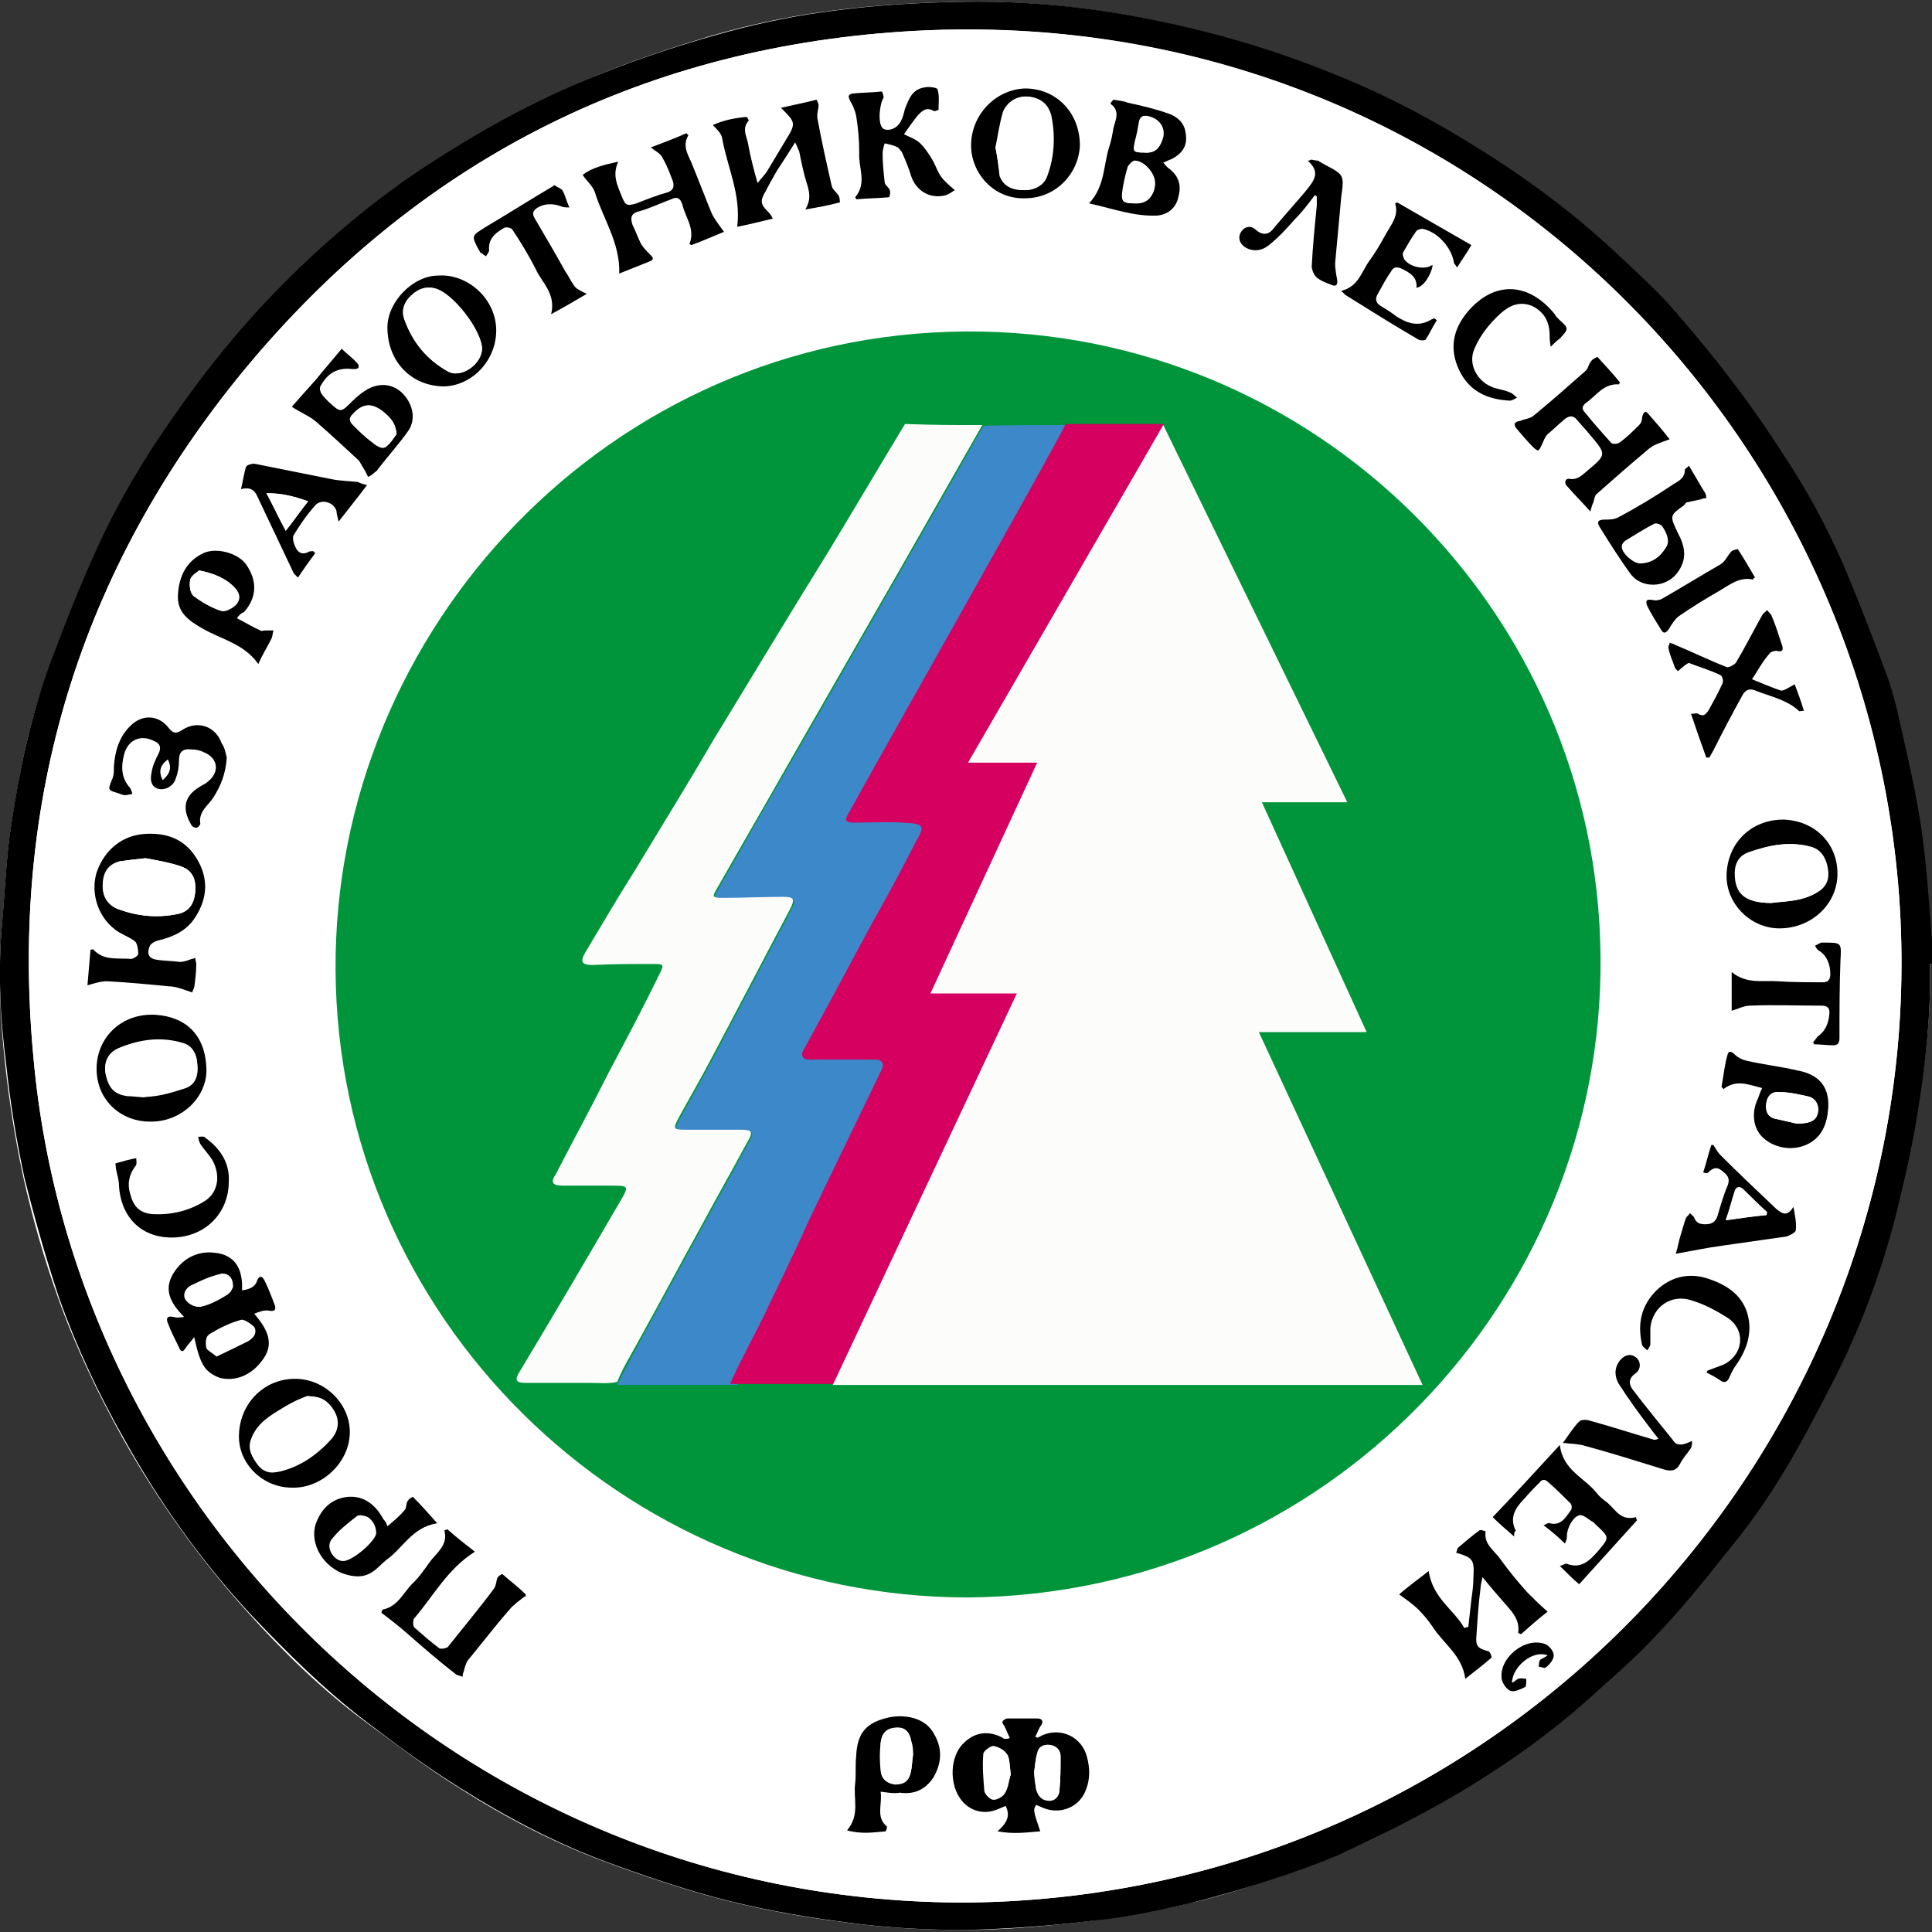 <?xml version="1.0" encoding="utf-8"?>
<!-- Generator: Adobe Illustrator 19.1.0, SVG Export Plug-In . SVG Version: 6.00 Build 0)  -->
<svg version="1.0" id="Слой_1" xmlns="http://www.w3.org/2000/svg" xmlns:xlink="http://www.w3.org/1999/xlink" x="0px" y="0px"
	 viewBox="0 0 190 190" style="enable-background:new 0 0 190 190;" xml:space="preserve">
<rect x="0" y="0" width="190" height="190" fill="#333333" stroke="none"/>
<style type="text/css">
	.st0{fill:#FFFFFF;}
	.st1{fill:#00953A;}
	.st2{fill:#3C88C8;}
	.st3{fill:#FCFCFB;}
	.st4{fill:#D50060;}
</style>
<g>
	<g>
		<path class="st0" d="M189.8,94.8c0.1,0,0.2,0,0.2,0c-0.4-4.3-0.6-8.7-1.2-13c-0.5-3.5-1.3-7-2.1-10.5c-0.4-1.9-0.9-3.8-1.6-5.6
			c-1-2.9-2.2-5.8-3.4-8.7c-1.6-3.9-3.5-7.6-5.8-11.2c-1.8-2.8-3.6-5.5-5.6-8.1c-1.8-2.4-3.7-4.8-5.7-7c-1.7-1.9-3.5-3.6-5.3-5.3
			c-4.3-4.1-9-7.6-14.1-10.8c-4.2-2.6-8.6-4.9-13.2-6.9c-6.2-2.6-12.5-4.5-19.1-5.8c-6.4-1.3-13-1.9-19.5-1.7
			c-4.2,0.1-8.5,0.4-12.7,1c-3.6,0.5-7.2,1.3-10.7,2.3C66.4,4.6,62.6,5.8,59,7.3c-6.6,2.7-12.8,6.2-18.7,10.3
			c-5.6,3.9-10.6,8.4-15.2,13.4c-3,3.3-5.7,6.7-8.2,10.4c-2.8,4-5.3,8.2-7.3,12.6c-1.8,3.8-3.3,7.8-4.8,11.8
			c-1.9,5-2.9,10.2-3.7,15.4c-0.5,3.2-0.6,6.5-0.9,9.7c-0.4,4.6-0.2,9.2,0.3,13.7c0.4,3.7,1,7.5,1.8,11.2c0.9,4,2,7.9,3.4,11.8
			c1.7,4.8,3.9,9.4,6.4,13.9c3.5,6.2,7.6,11.9,12.3,17.1c3.5,3.9,7.3,7.6,11.5,10.7c3,2.2,6,4.5,9.2,6.5c4.7,3,9.5,5.5,14.7,7.4
			c3.8,1.4,7.7,2.7,11.6,3.7c4,1,8,1.7,12.1,2.2c3.7,0.5,7.5,0.7,11.3,0.7c4.2,0,8.4-0.4,12.5-0.9c3.2-0.4,6.4-1,9.5-1.7
			c2.8-0.6,5.6-1.5,8.3-2.4c2.2-0.7,4.4-1.5,6.5-2.4c1.9-0.8,3.7-1.7,5.4-2.6c2.5-1.3,5-2.6,7.4-4.1c4.1-2.5,8-5.3,11.6-8.5
			c2.3-2.1,4.7-4.1,6.8-6.4c2.4-2.5,4.7-5.2,6.8-8c2-2.6,3.9-5.2,5.7-8c1.7-2.8,3.2-5.7,4.7-8.6c2.8-5.4,4.9-11,6.4-16.9
			c0.8-3.3,1.6-6.6,2.1-10C189.4,104.5,189.9,99.6,189.8,94.8z"/>
		<path d="M189.8,94.8c0.1,4.9-0.4,9.7-1.2,14.5c-0.5,3.3-1.3,6.7-2.1,10c-1.5,5.9-3.6,11.5-6.4,16.9c-1.5,2.9-3,5.8-4.7,8.6
			c-1.7,2.8-3.6,5.5-5.7,8c-2.2,2.8-4.4,5.5-6.8,8c-2.1,2.3-4.5,4.3-6.8,6.4c-3.6,3.2-7.5,6-11.6,8.5c-2.4,1.5-4.9,2.8-7.4,4.1
			c-1.8,0.9-3.6,1.8-5.4,2.6c-2.1,0.9-4.3,1.7-6.5,2.4c-2.7,0.9-5.5,1.7-8.3,2.4c-3.1,0.7-6.3,1.4-9.5,1.7
			c-4.1,0.5-8.3,0.8-12.5,0.9c-3.8,0-7.6-0.2-11.3-0.7c-4-0.5-8.1-1.2-12.1-2.2c-3.9-1-7.8-2.3-11.6-3.7c-5.2-1.9-10.1-4.5-14.7-7.4
			c-3.2-2-6.2-4.2-9.2-6.5c-4.2-3.2-7.9-6.9-11.5-10.7c-4.8-5.2-8.9-11-12.3-17.1c-2.5-4.4-4.7-9.1-6.4-13.9
			c-1.3-3.9-2.4-7.8-3.4-11.8c-0.8-3.7-1.4-7.4-1.8-11.2C0,100-0.2,95.4,0.2,90.8c0.3-3.2,0.4-6.5,0.9-9.7C1.9,75.8,3,70.6,4.8,65.6
			c1.5-4,3-7.9,4.8-11.8c2-4.4,4.5-8.6,7.3-12.6c2.5-3.6,5.2-7.1,8.2-10.4c4.6-5,9.6-9.5,15.2-13.4C46.2,13.4,52.4,9.9,59,7.3
			c3.7-1.5,7.4-2.7,11.2-3.8c3.5-1,7.1-1.8,10.7-2.3c4.2-0.6,8.4-0.9,12.7-1c6.6-0.2,13.1,0.4,19.5,1.7c6.6,1.3,12.9,3.2,19.1,5.8
			c4.6,1.9,8.9,4.2,13.2,6.9c5,3.1,9.8,6.7,14.1,10.8c1.8,1.7,3.7,3.4,5.3,5.3c2,2.3,3.9,4.6,5.7,7c2,2.6,3.8,5.3,5.6,8.1
			c2.3,3.6,4.2,7.3,5.8,11.2c1.2,2.9,2.3,5.8,3.4,8.7c0.7,1.8,1.2,3.7,1.6,5.6c0.8,3.5,1.6,7,2.1,10.5c0.6,4.3,0.8,8.7,1.2,13
			C189.9,94.8,189.8,94.8,189.8,94.8z M95.4,187.1c53.3-0.7,93.9-45.7,91.5-96.7c-2.3-49.4-44.4-90.7-98-87.3
			C62.6,4.8,40.8,16.1,24,36.4C7.8,56.1,0.9,78.8,3.3,104.1C7.4,149.5,46.2,187.4,95.4,187.1z"/>
		<path class="st0" d="M95.4,187.1c-49.2,0.3-88-37.7-92.1-83C0.9,78.8,7.8,56.1,24,36.4C40.8,16.1,62.6,4.8,88.9,3.1
			c53.6-3.5,95.6,37.9,98,87.3C189.3,141.5,148.7,186.4,95.4,187.1z M95.2,157.1c35.2-0.3,62.6-29.2,62.3-63.1
			c-0.4-33.8-28.1-61.6-62.4-61.4C60,32.7,32.8,61.8,33,95.4C33.2,129.4,61.1,157,95.2,157.1z M99.3,170.9c-0.1,0.1-0.2,0.1-0.3,0.2
			c-0.1,0-0.2-0.1-0.3-0.1c-1.4-0.8-2.6-0.6-3.7,0.4c-1.3,1.1-1.6,3.6-0.7,5.2c0.8,1.5,2.4,2.1,4,1.4c0.2-0.1,0.5-0.2,0.7-0.3
			c0.5,1,0.1,1.7-0.8,2.5c1.5,0.3,2.8,0.1,4.2,0c-0.7-2.1-0.7-2.1-0.4-2.6c0.2,0.1,0.4,0.2,0.7,0.3c1.6,0.8,3.6-0.1,4.2-1.8
			c0.4-1.1,0.4-2.1,0.1-3.2c-0.5-2-2.7-3-4.5-2.1c-0.1,0.1-0.3,0.1-0.4,0.2c-0.1,0-0.2-0.1-0.2-0.1c0.2-0.3,0.3-0.7,0.5-1
			c0.4-0.5,0.2-0.7-0.3-0.8c-0.9-0.1-1.9,0-2.9,0c-0.2,0-0.4,0.1-0.5,0.3c0,0.1,0.1,0.3,0.2,0.5C99,170.2,99.1,170.6,99.3,170.9z
			 M18.9,97.6c0,0,0.1-0.2,0.1-0.5c0.1-0.8,0.1-1.6,0.2-2.3c0-0.2-0.1-0.4-0.1-0.6c-0.2,0.1-0.4,0.1-0.6,0.2
			c-0.3,0.1-0.6,0.2-0.9,0.2c-0.7,0-1.5-0.1-2.2-0.2c-0.8-0.1-1.1-0.5-0.8-1.3c0.1-0.3,0.5-0.5,0.8-0.6c1.4-0.3,2.7-0.8,3.5-2
			c1.3-1.8,1.5-3.8,0.5-5.8c-1.1-2-2.8-2.8-5.1-2.7c-2.3,0.1-4.1,1.5-4.9,3.8c-0.7,2,0,4.3,1.8,5.6c0.6,0.5,1.4,0.7,2,1.2
			c0.3,0.2,0.3,0.8,0.3,1.2c0,0.2-0.5,0.5-0.7,0.5c-1.3-0.1-2.7,0.2-3.7-0.9c0,0-0.1,0-0.3,0c-0.1,1.1-0.2,2.3-0.3,3.5
			c0.8-0.2,1.4-0.4,1.9-0.4c2,0.1,4.1,0.3,6.1,0.5C17.3,97,18,97.3,18.9,97.6z M19.1,131.5c0.5,2.7,1,3.5,2.6,3.8
			c1.7,0.3,3.1-0.3,4.1-1.6c1.3-1.7,0.6-3.2-0.7-4.7c0.5-0.2,1.1-0.4,1.5-0.3c0.6,0.1,0.7-0.1,0.5-0.6c-0.3-0.8-0.7-1.6-1-2.4
			c-0.2-0.4-0.5-0.5-0.7,0c-0.2,0.8-0.8,0.9-1.5,1c0-2-0.6-3.4-2.7-3.7c-1.6-0.2-2.9,0.5-3.9,1.8c-1.3,1.7-0.5,3.2,0.9,4.5
			c-0.4,0.1-0.8,0.1-1.1,0c-0.5-0.1-0.7,0.1-0.5,0.6c0.3,0.8,0.7,1.6,1.1,2.4c0.2,0.4,0.5,0.4,0.7,0
			C18.5,132.1,18.8,131.9,19.1,131.5z M140.5,154.5c-1,0.8-1.9,1.6-2.8,2.3c0.7,0.6,1.4,1,1.9,1.5c0.5,0.5,1,1.1,1.4,1.7
			c1,1.6,2.9,2.7,3.2,5.1c0.9-0.7,1.8-1.4,2.6-2.1c0.1-0.1-0.1-0.6-0.3-0.6c-1.1-0.4-1.3-0.5-1.2-1.6c0.1-1.5,0.3-3.1,0.4-4.6
			c0-0.3,0.1-0.5,0.2-1.1c0.8,1,1.5,1.8,2.2,2.6c0.7,0.8,1.5,1.6,1.3,2.9c0.1,0,0.2,0.1,0.3,0.1c0.9-0.8,1.8-1.5,2.6-2.2
			c-0.8-0.7-1.4-1.3-2-1.9c-0.9-1-1.8-2.1-2.6-3.2c-0.6-0.8-1.7-1.4-1.5-2.8c0,0-0.5-0.2-0.6-0.1c-0.7,0.6-1.4,1.1-2.1,1.7
			c-0.1,0.1-0.2,0.3-0.2,0.5c1.7,0.5,1.8,0.7,1.7,2.5c-0.1,0.7-0.2,1.4-0.2,2.1c-0.1,0.9-0.2,1.8-0.3,2.7c-0.1,0-0.2,0.1-0.4,0.1
			C142.9,158.2,140.9,157.1,140.5,154.5z M76.8,10.6c1.5,1.6,1.5,1.6,0.4,3.3c-0.6,1-1.2,2-1.8,3c-0.2,0.3-0.5,0.6-0.9,1.1
			c-0.3-1.4-0.7-2.5-0.9-3.7c-0.1-0.8-0.7-1.6,0-2.4c0-0.1-0.2-0.4-0.2-0.4c-1.2,0.1-2.3,0.4-3.3,0.8c0.4,0.5,0.8,0.8,0.9,1.2
			c0.5,2.9,1.9,5.6,1.5,8.8c1.1-0.3,2.3-0.5,3.5-0.8c-0.2-0.3-0.3-0.5-0.4-0.6c-0.9-0.8-0.9-1.1-0.3-2.1c0.4-0.7,0.7-1.4,1.1-2
			c0.5-0.9,1.1-1.7,1.8-2.8c0.2,0.5,0.3,0.7,0.4,0.9c0.2,1,0.5,2,0.7,3c0.2,0.9,0.4,1.7-0.1,2.7c1.2-0.1,2.3-0.4,3.4-0.7
			c0,0,0-0.4-0.1-0.6c-0.2-0.3-0.7-0.6-0.7-1c-0.5-2.2-1-4.4-1.4-6.6c-0.1-0.4,0.1-0.9,0.1-1.4c0-0.2-0.2-0.6-0.2-0.5
			C79.2,10,78.1,10.3,76.8,10.6z M159.2,37.8c0-0.1,0.1-0.2,0.1-0.2c-0.7-0.8-1.4-1.7-2.2-2.5c0,0-0.4,0.2-0.6,0.4
			c-0.2,0.3-0.3,0.8-0.6,1c-1.7,1.5-3.3,3-5.1,4.4c-0.3,0.3-0.8,0.3-1.3,0.5c-0.2,0.1-0.4,0.1-0.5,0.2c-0.1,0.1,0,0.4,0.1,0.5
			c0.5,0.6,1.1,1.3,1.7,1.9c0.1,0.1,0.4,0.3,0.5,0.3c0.2-0.1,0.2-0.3,0.3-0.5c0.2-0.4,0.3-0.8,0.6-1.1c0.5-0.5,1.1-1,1.7-1.5
			c0.4-0.4,0.8-0.4,1.2,0.1c0.4,0.5,0.9,1,1.3,1.5c1.6,1.9,1.6,1.9-0.3,3.5c-0.5,0.4-0.9,0.9-1.7,0.8c-0.5-0.1-0.6,0.3-0.3,0.7
			c0.7,0.8,1.4,1.6,2.3,2.5c0.1-0.4,0.2-0.7,0.3-0.9c0.1-0.3,0.1-0.6,0.3-0.8c1.7-1.5,3.4-3.1,5.2-4.5c0.5-0.4,1.2-0.6,2-0.9
			c-0.7-0.8-1.4-1.7-2.1-2.5c-0.3-0.3-0.5-0.1-0.6,0.3c-0.1,0.3-0.1,0.6-0.3,0.8c-0.6,0.6-1.2,1.2-1.9,1.7c-0.2,0.1-0.7,0.1-0.9,0
			c-0.9-0.9-1.7-1.9-2.5-2.9c-0.4-0.4-0.2-0.7,0.1-1C157,38.9,157.7,37.7,159.2,37.8z M64,14.5c0.5,0.4,1,0.7,1.2,1
			c0.4,0.7,0.7,1.5,1,2.3c0.2,0.5,0.1,0.8-0.5,1c-1,0.4-2,0.8-3.1,1.1c-1,0.3-1.1,0.2-1.5-0.8c-0.4-1-1-2-0.3-3.3
			c-1.4,0.4-2.6,0.7-3.5,1.3c0.5,0.6,1.1,1.1,1.2,1.7c0.8,2.6,2.6,4.9,2.4,8c1-0.4,2-0.7,3-1.2c0.4-0.2,0.3-0.4,0-0.7
			c-0.3-0.3-0.7-0.7-0.9-1.1c-0.3-0.6-0.5-1.2-0.8-1.8c-0.3-0.6-0.2-1,0.5-1.3c1.1-0.4,2.2-0.8,3.2-1.2c0.6-0.2,0.9-0.1,1.1,0.5
			c0.4,1.3,1.3,2.4,0.7,3.9c0.1,0,0.1,0.1,0.2,0.1c1.1-0.5,2.2-0.9,3.2-1.3c-0.5-0.7-0.9-1.2-1.2-1.8c-0.7-1.6-1.3-3.3-2-5
			c-0.4-0.9-0.9-1.7-0.3-2.7c-0.1-0.1-0.1-0.1-0.2-0.2C66.4,13.5,65.3,14,64,14.5z M51.6,157c0.1,0,0.1,0.1,0.2,0.1
			c0-0.1,0-0.2,0-0.2c-0.8-0.7-1.5-1.4-2.3-2c0,0-0.4,0.2-0.5,0.4c-0.2,0.3-0.1,0.8-0.3,1c-1.5,1.9-3,3.8-4.5,5.7
			c-0.2,0.2-0.7,0.3-0.9,0.2c-0.8-0.6-1.7-1.2-2.4-2c-0.2-0.2-0.2-0.8-0.1-0.9c1.9-2.2,3.3-4.9,6-6.6c-0.9-0.7-1.8-1.5-2.7-2.2
			c-0.1,0-0.2,0.1-0.3,0.1c0.4,1.5-0.8,2.2-1.5,3.2c-0.5,0.7-0.9,1.3-1.5,1.9c-1,1-1.5,2.5-3.1,2.7c0,0,0,0.1-0.1,0.3
			c0.8,0.7,1.6,1.3,2.5,2c1.6,1.4,3.3,2.7,4.9,4.1c0.2,0.1,0.4,0.2,0.6,0.2c0-0.2,0.1-0.4,0.1-0.5c0.1-0.4,0.2-0.8,0.4-1.1
			c1.3-1.7,2.7-3.4,4.1-5C50.5,157.8,51.1,157.4,51.6,157z M109.5,9.8c-0.1,0.1-0.2,0.2-0.2,0.2c0.9,0.8,0.4,1.6,0.3,2.4
			c-0.1,0.6-0.2,1.2-0.4,1.8c-0.6,1.8-0.4,4-2,5.6c2.3,0.6,4.4,1.4,6.7,1.2c1.1-0.1,1.9-0.7,2.1-1.9c0.2-1.1,0-2-0.9-2.7
			c-0.2-0.2-0.3-0.4-0.6-0.6c0.4-0.2,0.6-0.3,0.9-0.4c1.1-0.6,1.6-1.4,1.3-2.5c-0.2-0.9-0.8-1.6-1.6-1.9c-1.3-0.4-2.7-0.7-4.1-1.1
			C110.4,10,110,9.9,109.5,9.8z M84.1,19.4c0,0.1,0.1,0.1,0.1,0.2c1.1-0.1,2.1-0.1,3.2-0.2c0.1,0,0.2-0.5,0.1-0.7
			c-0.1-0.3-0.4-0.5-0.5-0.8c-0.1-0.9-0.2-1.9-0.2-2.8c0-0.3,0.2-0.7,0.2-1c0.4,0.1,0.9,0.2,1.3,0.4c0.2,0.1,0.4,0.4,0.5,0.7
			c0.3,0.7,0.6,1.4,0.8,2.1c0.5,1.5,1.8,2.3,3.4,1.9c0.3-0.1,0.6-0.3,0.9-0.5c-1.4-1.3-1.4-1.4-2.1-2.8c-0.3-0.7-0.7-1.3-1.3-1.8
			c-0.4-0.4-1-0.6-1.6-0.9c0.5-0.7,0.9-1.3,1.4-1.9c0.4-0.5,0.8-0.8,1.5-0.4c0.1,0.1,0.5-0.1,0.5-0.1c0-0.7,0.1-1.4-0.1-2
			c-0.1-0.2-0.9-0.3-1.3-0.2c-1.2,0.2-1.5,1.2-1.9,2.1c-0.3,0.8-0.4,1.7-1.3,2c-0.3,0.1-0.7,0-0.9-0.1c-0.4-0.5-0.3-2.4,0.1-3
			C87,9.5,86.8,9,86.8,9c-1,0-2,0.1-2.9,0.2c-0.4,0-0.5,0.3-0.2,0.7c0.3,0.5,0.6,1,0.6,1.5c0.2,1.2,0.3,2.4,0.3,3.6
			C84.4,16.5,85.3,18,84.1,19.4z M86.6,176.2c0.7,0.1,1.3,0.2,1.8,0.3c1.4,0.2,2.6-0.3,3.3-1.5c0.8-1.4,0.9-2.8,0.1-4.2
			c-1-1.8-3.1-2-4.5-1.7c-2.2,0.4-3.1,1.5-3.2,3.8c-0.1,0.9,0,1.8-0.1,2.7c-0.1,1.5,0.6,3.2-0.8,4.6c1.3,0.4,2.6,0.2,3.8,0.1
			c0.1,0,0.2-0.5,0.1-0.5C86.1,178.7,86.8,177.4,86.6,176.2z M28.7,40c0.9,0.6,1.7,1,2.3,1.5c1.5,1.3,2.9,2.6,4.3,3.9
			c0.3,0.3,0.4,0.6,0.6,1c0.1,0.2,0.2,0.4,0.3,0.6c0.2-0.1,0.4-0.3,0.6-0.4c0.2-0.1,0.3-0.3,0.4-0.4c1-1.3,2.1-2.5,3-3.8
			c0.7-1.1,0.4-2.6-0.5-3.5c-0.9-0.9-2.2-1.2-3.4-0.6c-0.6,0.3-1.2,0.8-1.7,1.3c-1.1,1.1-1.1,1.1-2.3,0c-0.3-0.3-0.6-0.5-0.7-0.8
			c-0.1-0.2-0.2-0.5-0.1-0.7c0.7-1.3,1.7-1.9,3.2-1.7c0.2,0,0.4,0,0.5-0.1c0.1-0.1,0-0.4,0-0.4c-0.5-0.5-1.1-1-1.6-1.5
			c-0.9,1.1-1.7,2-2.5,3C30.2,38.3,29.4,39.2,28.7,40z M172.3,66.8c0.5-0.9,1-1.7,1.5-2.5c0.1-0.2,0.5-0.3,0.7-0.3
			c0.8,0.1,0.7-0.3,0.5-0.7c-0.3-1-0.7-1.9-1-2.8c-0.1-0.2-0.3-0.3-0.4-0.5c-0.2,0.2-0.4,0.3-0.5,0.5c-0.9,1.6-1.7,3.2-2.6,4.7
			c-0.1,0.2-0.7,0.5-0.9,0.4c-1.7-0.7-3.4-1.4-5.1-2.2c-0.2-0.1-0.4-0.1-0.5-0.2c-0.1,0.2-0.2,0.4-0.1,0.6c0.2,0.6,0.4,1.2,0.6,1.8
			c0.1,0.2,0.2,0.3,0.3,0.4c0.2-0.1,0.3-0.3,0.5-0.4c0.2-0.1,0.5-0.4,0.6-0.4c1.1,0.3,2.1,0.7,3.1,1.2c0.2,0.1,0.3,0.6,0.2,0.8
			c-0.4,0.9-0.9,1.8-1.4,2.7c-0.2,0.4-0.5,0.6-1,0.3c-0.1-0.1-0.3,0-0.7,0c0.5,1.5,1,2.9,1.5,4.3c0.1,0,0.2,0,0.3,0
			c0.1-0.2,0.3-0.4,0.4-0.7c1-1.8,2-3.7,2.9-5.5c0.3-0.5,0.7-0.6,1.2-0.4c1.4,0.6,3,0.9,4.3,2c0,0,0.2,0,0.5,0
			c-0.3-1-0.7-1.8-0.9-2.6c-0.6,0.3-1,0.7-1.4,0.6C174.2,67.6,173.4,67.2,172.3,66.8z M48.8,32.5c0-3.1-2.8-5.5-5.7-5.4
			c-2.5,0.1-5.1,2.6-5,5.1c0,3.3,2.4,5.8,5.6,5.8C46.6,37.9,48.9,35.4,48.8,32.5z M100.8,19.5c3.1,0,5.3-2.5,5.3-5.1
			c0.1-3.3-2.3-5.7-5.4-5.6c-2.9,0-5.3,2.5-5.3,5.6C95.5,17,97.7,19.6,100.8,19.5z M169.8,86c-0.1,2.8,2.3,5.3,5.1,5.3
			c3.2,0,5.7-2.3,5.7-5.2c0.1-3-2.2-5.4-5.3-5.5C172.2,80.6,169.8,82.9,169.8,86z M23.5,141.1c-0.1,2.8,2.3,5.2,5.1,5.3
			c3,0.1,5.6-2.4,5.7-5.3c0.1-2.8-2.3-5.3-5.2-5.4C26.1,135.6,23.6,138,23.5,141.1z M9.5,105.1c0,3.2,2.5,5.2,5.2,5.2
			c3.1,0,5.8-2.4,5.6-5.2c-0.2-3.3-2-5.1-5-5.3C12,99.5,9.5,102,9.5,105.1z M22.3,74.5c-0.1-0.3-0.2-0.9-0.4-1.5
			c-0.6-1.7-2.4-2.3-3.9-1.3c-0.6,0.4-0.9,0.3-1.3-0.2c-1-1.3-2.7-1.4-3.8-0.2c-1.1,1.1-1.5,2.5-1.6,4c0,0.4,0,0.9-0.2,1.3
			c-0.4,1-0.4,1,0.6,1.3c0.2,0.1,0.4,0.2,0.7,0.2c0.2,0,0.5-0.1,0.7-0.1c-0.1-0.2-0.1-0.4-0.2-0.6c-0.8-1-0.9-2.1-0.6-3.3
			c0.4-1.4,1.7-1.9,3-1.3c0.5,0.3,0.8,0.6,0.4,1.2c-0.3,0.6-0.6,1.2-0.7,1.9c-0.2,1,0.1,1.5,0.8,1.6c0.7,0.1,1.4-0.3,1.6-1.1
			c0.2-0.5,0.2-1.1,0.3-1.7c0.1-0.8,0.4-1.2,1.2-1.1c0.4,0,0.9,0.1,1.3,0.3c1.4,0.6,1.5,2.1,0.3,2.9c-0.3,0.2-0.5,0.3-0.8,0.5
			c-1.8,1-1.5,2.5-0.8,3.7c0.1,0.2,0.4,0.3,0.5,0.3c0.1,0,0.4-0.3,0.4-0.4c-0.2-1.2,0.7-1.8,1.3-2.6C21.7,77.2,22.2,76.1,22.3,74.5z
			 M148.9,151.1c0.1-0.5,0.2-0.6,0.1-0.7c-0.6-1.3-0.1-2.3,0.8-3.2c0.5-0.5,1-1,1.5-1.6c0.3-0.4,0.6-0.3,0.9,0
			c0.7,0.7,1.4,1.3,2.1,2c0.1,0.1,0.2,0.6,0.1,0.7c-0.5,0.7-1,1.6-2.1,1.3c-0.1,0-0.2,0.1-0.6,0.2c0.8,0.7,1.4,1.3,2.1,1.8
			c0.2-0.4,0.2-0.6,0.2-0.8c0-0.7,0.6-1.9,1.3-2c0.4-0.1,0.9,0.4,1.3,0.7c0.1,0.1,0.2,0.2,0.3,0.3c1.3,1.3,1.3,1.3,0.1,2.6
			c-0.8,0.9-1.6,1.7-3,1.2c-0.1,0-0.3,0.1-0.7,0.2c0.8,0.7,1.4,1.2,1.9,1.8c1.9-2.1,3.8-4.2,5.7-6.3c0-0.1,0-0.2-0.1-0.3
			c-1.4,0.4-2-0.7-2.8-1.4c-0.4-0.3-0.8-0.6-1.1-1c-1.2-1.4-3.3-2.1-3.6-4.7c-2.3,2.5-4.4,4.7-6.6,7.1
			C147.5,149.9,148.1,150.4,148.9,151.1z M166.1,45.8c-0.2,0.2-0.5,0.3-0.5,0.5c0,0.7-0.6,1-1.1,1.4c-1.8,1.1-3.6,2.2-5.5,3.3
			c-0.4,0.2-0.8,0.2-1.3,0.2c-0.6,0-0.8,0.2-0.5,0.7c1,1.6,1.9,3.2,3.1,4.7c1.1,1.4,3.4,1.2,4.5-0.1c1.1-1.3,0.8-2.6,0.1-4
			c-0.8-1.7-0.8-1.7,0.6-2.7c0.1-0.1,0.2-0.2,0.3-0.3c0.4-0.1,0.9-0.2,1.4-0.3c0.2,0,0.3,0,0.5-0.1c0-0.2,0-0.4-0.1-0.5
			C167.2,47.7,166.6,46.8,166.1,45.8z M140.9,26.1c-0.2,0-0.3-0.1-0.3,0c-0.8,0.3-2-0.1-2.5-0.7c-0.1-0.2-0.2-0.5-0.1-0.7
			c0.4-0.7,0.8-1.5,1.3-2.1c0.1-0.2,0.5-0.3,0.6-0.2c1.6,0.4,2.9,1.9,3.1,3.4c0,0.1,0.1,0.1,0.3,0.4c0.5-0.8,1-1.5,1.4-2.2
			c-2.5-1.4-4.9-2.8-7.3-4.2c-0.1,0-0.2,0.1-0.2,0.1c0.5,1.3-0.3,2.1-0.9,3c-0.5,0.9-1,1.8-1.6,2.6c-0.8,1.1-1.1,2.6-2.8,3
			c0.2,0.2,0.3,0.3,0.4,0.4c2.4,1.5,4.8,2.9,7.2,4.4c0.2,0.1,0.6,0.1,0.7,0c0.4-0.6,0.8-1.3,1.1-1.9c-0.2-0.1-0.3-0.2-0.3-0.2
			c-0.1,0-0.2,0-0.2,0.1c-1.2,0.9-2.3,0.5-3.5-0.3c-0.5-0.3-1-0.6-1.5-1c-0.5-0.3-0.6-0.7-0.3-1.2c0.5-0.7,0.9-1.5,1.3-2.2
			c0.2-0.4,0.5-0.5,1-0.3c0.8,0.4,1.6,0.8,1.5,1.9C140,28.2,140.7,27.1,140.9,26.1z M173.3,107c-0.2,0.4-0.3,0.6-0.4,0.9
			c-0.6,1.5-0.4,3,0.5,3.9c1.1,1,2.8,1.3,4.2,0.7c1.6-0.7,2.1-2.2,2.2-3.7c0.1-2-0.9-3.2-2.9-3.6c-1.7-0.4-3.5-0.6-5.2-1
			c-0.4-0.1-0.8-0.4-1.1-0.6c-0.3-0.3-0.6-0.4-0.7,0c-0.3,1.1-0.4,2.2-0.6,3.2c0.1,0.1,0.1,0.1,0.2,0.2
			C170.7,106.2,171.9,106.7,173.3,107z M23.3,60.8c0.3-0.3,0.4-0.5,0.6-0.7c1.3-1.4,1.3-3.1,0.2-4.7c-0.8-1.1-2.9-1.7-4.2-1.1
			c-1.7,0.8-2.4,2.3-2.5,4.1c-0.1,1.7,1,2.6,2.4,3.3c1.9,1,4.1,1.4,5.5,3.5c0.5-0.9,0.9-1.7,1.3-2.5c0.1-0.2,0.2-0.5,0.2-0.8
			c-0.3,0-0.5,0-0.8,0c-0.2,0-0.4,0.1-0.5,0C24.8,61.7,24.1,61.3,23.3,60.8z M38.1,150.1c-0.2-0.3-0.3-0.5-0.4-0.7
			c-0.8-1.3-1.8-2.3-3.4-2.2c-1.4,0.1-2.5,0.9-3.1,2.3c-0.9,1.9,0.3,4.3,2.4,5.2c1,0.4,2,0.5,3-0.1c0.5-0.3,0.9-0.8,1.4-1.2
			c1.6-1.2,2.6-3.2,5-3.6c-0.9-0.9-1.6-1.8-2.4-2.6c0,0-0.4,0.2-0.5,0.4c-0.1,0.3-0.1,0.7-0.3,0.9C39.4,149,38.8,149.5,38.1,150.1z
			 M176.4,118.8c-0.1-0.1-0.1-0.1-0.2-0.2c-0.6,0.8-1.1,0.5-1.6,0.1c-1.8-1.7-3.7-3.5-5.5-5.3c-0.3-0.3-0.5-0.7-0.7-1
			c-0.1,0-0.2,0-0.2,0c-0.3,0.9-0.5,1.8-0.8,2.7c0.3,0.1,0.5,0,0.5,0c0.4-0.4,0.8-0.5,1.3-0.2c0.5,0.4,0.9,0.7,0.6,1.5
			c-0.4,1-0.7,2-1,3c-0.2,0.6-0.6,0.8-1.2,0.8c-0.5,0-1,0-1.1-0.7c0-0.2-0.2-0.3-0.4-0.4c-0.1,0.2-0.3,0.3-0.4,0.5
			c-0.2,0.5-0.4,1.1-0.5,1.6c-0.2,0.6-0.3,1.2-0.5,1.9c1.6-0.3,3.1-0.6,4.6-0.8c2.1-0.3,4.2-0.6,6.3-0.9c0.3-0.1,0.9-0.4,0.9-0.6
			C176.7,120.2,176.5,119.5,176.4,118.8z M36.1,47.7c-0.4-0.1-0.7-0.2-0.9-0.2c-0.9-0.1-1.8-0.1-2.7-0.3c-2.5-0.5-5-1-7.5-1.5
			c-0.3-0.1-0.8,0.1-0.8,0.3c-0.2,0.7-0.3,1.4-0.5,2.2c0.8-0.2,1.3,0,1.6,0.7c1.2,2.5,2.4,5.1,3.6,7.6c0,0.1,0.1,0.2,0.4,0.4
			c0.6-0.8,1.2-1.6,1.7-2.4c-0.1-0.1-0.1-0.1-0.2-0.2c-0.2,0-0.4,0-0.5,0.1c-0.5,0.3-1,0.1-1.2-0.4c-0.2-0.4-0.4-1-0.2-1.3
			c0.6-1,1.3-2,2.1-2.9c0.6-0.7,1.9-0.3,2.1,0.6c0.1,0.2,0.1,0.5,0.2,1C34.3,50,35.1,48.9,36.1,47.7z M166.4,141.7
			c-0.8,0.4-1.5,0.7-2,0c-1.3-1.6-2.6-3.3-3.9-4.9c-0.4-0.5-0.5-1.1,0.2-1.6c0.6-0.4,0.6-1.2,0.1-1.6c-0.5-0.4-1.1-0.2-1.6,0.3
			c-0.6,0.7-0.6,1.6-0.1,2.3c0.9,1.4,1.9,2.7,2.9,4.1c0.3,0.4,0.7,0.8,1,1.3c-0.3,0.1-0.3,0.1-0.4,0.1c-2.1-0.6-4.3-1.3-6.4-1.9
			c-0.3-0.1-0.9-0.1-1,0.1c-0.6,0.6-1,1.3-1.6,2.1c0.9,0.1,1.6,0.1,2.2,0.3c2.6,0.7,5.1,1.5,7.7,2.3c0.7,0.2,1.2,0.2,1.6-0.5
			c0.3-0.6,0.8-1.1,1.1-1.6C166.4,142.2,166.4,141.9,166.4,141.7z M128.9,15.7c-0.1,0.1-0.2,0.1-0.3,0.2c1.5,1.2,0.5,2.1-0.2,3
			c-1,1.2-2.1,2.4-3.1,3.6c-0.6,0.6-1.1,0.8-1.8,0.2c-0.6-0.5-1.2-0.3-1.5,0.3c-0.3,0.6-0.1,1.2,0.6,1.5c0.8,0.4,1.6,0.2,2.2-0.3
			c0.9-0.8,1.7-1.7,2.6-2.6c0.7-0.7,1.3-1.6,1.9-2.3c0.1,0,0.1,0.1,0.2,0.1c0,0.3,0,0.6,0,0.9c-0.2,2-0.4,4-0.5,6
			c0,0.3,0.1,0.8,0.4,1c0.4,0.3,1,0.5,1.5,0.8c0.5,0.2,0.7,0.1,0.6-0.5c-0.1-0.5-0.2-1.1-0.2-1.6c0.2-2.2,0.3-4.3,0.6-6.5
			c0.2-2.2,0.3-2.2-1.6-3.2c-0.2-0.1-0.4-0.3-0.7-0.4C129.3,15.8,129.1,15.8,128.9,15.7z M178.3,102.5c0,0.1,0.1,0.2,0.1,0.2
			c0.6,0,1.3,0.1,1.9,0.1c0.5,0,0.6-0.2,0.6-0.7c0-2.6,0-5.1,0.1-7.7c0-1.7,0.1-1.7-1.6-1.7c-0.1,0-0.2,0-0.3,0
			c-0.2,0.1-0.4,0.2-0.6,0.3c0.1,0.2,0.2,0.4,0.4,0.5c0.9,0.5,1.1,1.4,1.1,2.3c0,0.5-0.2,0.8-0.7,0.8c-1.5,0-3,0-4.5-0.1
			c-1.5-0.1-3,0.3-4.5-0.9c0,1.4,0,2.6,0,3.8c0.6-0.2,1.2-0.5,1.8-0.5c2.3,0,4.7,0,7,0c0.6,0,0.9,0.2,0.8,0.9
			c-0.1,0.9-0.5,1.5-1.1,2.1C178.6,102.1,178.4,102.3,178.3,102.5z M57.7,28.9c-0.6-0.3-1.1-0.5-1.3-0.8c-0.3-0.4-0.5-0.9-0.8-1.3
			c-1-1.7-2-3.5-3-5.2c-0.3-0.5-0.2-0.8,0.3-1.1c0.8-0.4,1.5-0.4,2.3-0.1c0.2,0.1,0.5,0.1,0.8,0.1c-0.2-0.6-0.4-1.1-0.7-1.7
			c-0.1-0.2-0.5-0.4-0.8-0.5c0,0-0.1,0.1-0.1,0.1c-2.2,1.3-4.4,2.7-6.6,4c-1.4,0.8-1.4,0.8-0.7,2.3c0,0.1,0,0.1,0.1,0.2
			c0.2,0.1,0.4,0.3,0.6,0.4c0.1-0.2,0.3-0.4,0.3-0.6c-0.1-1.1,0.6-1.8,1.5-2.2c0.2-0.1,0.7,0,0.8,0.2c0.8,1.3,1.7,2.6,2.3,3.9
			c0.6,1.3,2,2.4,1.5,4.4C55.5,30.2,56.5,29.6,57.7,28.9z M152.5,34.1c0.4-0.4,0.7-0.6,0.8-0.8c0.9-1,0.9-1-0.1-1.9
			c-0.1-0.1-0.2-0.3-0.4-0.5c-2.6-3.3-6-3.4-8.6-0.2c-1.4,1.7-1.8,3.6-0.8,5.7c1,2.1,2.8,2.9,5,3c0.2,0,0.5-0.2,0.7-0.3
			c-0.2-0.2-0.4-0.4-0.7-0.5c-0.6-0.2-1.3-0.3-1.9-0.6c-1.2-0.6-2.3-2.1-1.6-3.7c0.6-1.4,1.5-2.5,2.6-3.5c0.9-0.8,1.9-1.2,3.1-0.7
			c1.2,0.5,1.7,1.6,1.7,2.9C152.4,33.3,152.4,33.5,152.5,34.1z M22.5,116.2c0.1-1.8-0.9-3.2-2.4-4.3c-0.2-0.1-0.5-0.1-0.7-0.1
			c0.1,0.2,0.1,0.5,0.2,0.7c0.4,0.6,0.9,1.2,1.3,1.8c0.8,1.4,0.4,3-1,3.9c-1.5,0.9-3.2,1.3-5,1.2c-1.3-0.1-1.9-0.8-2.2-2
			c-0.3-1-0.1-1.9,0.5-2.7c0.1-0.2,0.1-0.5,0.1-0.8c-0.7,0.2-1.4,0.3-2,0.5c0,0,0,0.3,0,0.5c0.1,0.6,0.3,1.1,0.3,1.7
			c0.2,3.1,2.3,5.2,5.4,5.1C20.2,121.6,22.6,119.2,22.5,116.2z M167.9,134.8c0,0.1,0,0.2,0,0.3c0.5,0.3,0.9,0.5,1.4,0.8
			c0.5,0.3,0.8,0.2,1-0.3c0.2-0.5,0.5-1,0.8-1.4c0.9-1.3,1.3-2.6,1.1-4.1c-0.3-2.1-1.7-3.3-3.6-4c-2.1-0.8-3.9-0.5-5.5,1
			c-1.5,1.5-2,3.3-1.4,5.4c0.1,0.2,0.3,0.3,0.5,0.5c0.1-0.2,0.3-0.4,0.3-0.6c0-0.5,0-1.1,0-1.6c0.2-2.1,2.1-3.4,4.1-2.7
			c1.2,0.4,2.4,1,3.5,1.7c1.8,1.2,1.6,3.6-0.4,4.6C169,134.4,168.5,134.6,167.9,134.8z M172.4,57c0.1-0.1,0.1-0.2,0.2-0.3
			c-0.5-0.9-1.1-1.9-1.7-2.8c0-0.1-0.5,0-0.6,0.2c-0.4,0.4-0.7,1-1.1,1.3c-1.8,1.2-3.7,2.3-5.6,3.3c-0.3,0.2-0.8,0.2-1.1,0.2
			c-0.6-0.1-0.8,0.1-0.5,0.6c0.4,0.8,0.9,1.6,1.4,2.4c0.2,0.3,0.5,0.4,0.7-0.1c0.3-0.5,0.6-1,1-1.3c1.3-0.9,2.7-1.7,4-2.5
			C170.1,57.5,171.1,56.7,172.4,57z M152.2,162.8c-0.2,0.2-0.5,0.3-0.6,0.5c-0.1,0.2-0.1,0.5-0.2,0.7c0.3,0,0.6,0.2,0.7,0.1
			c0.3-0.4,0.8-0.8,0.8-1.2c0-0.4-0.4-1-0.8-1.1c-2-0.8-4.7,1.3-4.3,3.5c0.1,0.4,0.5,1,0.9,1.1c0.4,0.1,1-0.2,1.4-0.4
			c0.1-0.1,0.1-0.5,0.1-0.8c-0.3,0-0.6,0-0.8,0c-0.2,0-0.3,0.2-0.6,0.4C148.6,163.9,150.7,162.3,152.2,162.8z"/>
		<path class="st1" d="M95.2,157.1c-34,0-62-27.6-62.2-61.7c-0.2-33.6,27-62.6,62-62.8c34.4-0.2,62.1,27.6,62.4,61.4
			C157.8,127.9,130.4,156.8,95.2,157.1z"/>
		<path d="M99.3,170.9c-0.2-0.4-0.3-0.7-0.5-1.1c-0.1-0.2-0.3-0.4-0.2-0.5c0-0.1,0.3-0.3,0.5-0.3c0.9,0,1.9,0,2.9,0
			c0.5,0,0.7,0.3,0.3,0.8c-0.2,0.3-0.3,0.7-0.5,1c0.1,0,0.2,0.1,0.2,0.1c0.2-0.1,0.3-0.1,0.4-0.2c1.9-0.9,4,0.1,4.5,2.1
			c0.3,1.1,0.3,2.2-0.1,3.2c-0.6,1.7-2.5,2.5-4.2,1.8c-0.2-0.1-0.5-0.2-0.7-0.3c-0.3,0.5-0.3,0.5,0.4,2.6c-1.3,0.1-2.6,0.3-4.2,0
			c0.9-0.8,1.3-1.5,0.8-2.5c-0.2,0.1-0.5,0.2-0.7,0.3c-1.6,0.7-3.2,0.1-4-1.4c-0.9-1.7-0.6-4.1,0.7-5.2c1.1-1,2.4-1.1,3.7-0.4
			c0.1,0.1,0.2,0.1,0.3,0.1C99.1,171,99.2,171,99.3,170.9z M99.4,174.5c-0.1-0.8-0.1-1.5-0.4-2c-0.2-0.4-0.8-0.7-1.3-0.8
			c-0.3,0-1,0.5-1,0.8c-0.1,1.2,0,2.4,0.1,3.6c0,0.3,0.5,0.8,0.8,0.8c0.4,0,1-0.2,1.1-0.6C99.1,175.8,99.2,175.1,99.4,174.5z
			 M101.7,174.3c0.1,0.5,0.1,1.1,0.2,1.6c0.2,0.7,0.6,1,1.3,1.1c0.7,0,1-0.5,1-1.1c0.1-1.1,0.1-2.1,0.1-3.2c0-0.6-0.4-1-1-1.1
			c-0.7-0.1-1.2,0.2-1.3,0.8C101.8,173.1,101.8,173.7,101.7,174.3z"/>
		<path d="M18.9,97.6c-0.9-0.3-1.6-0.6-2.3-0.6c-2-0.2-4.1-0.4-6.1-0.5c-0.6,0-1.2,0.2-1.9,0.4c0.1-1.2,0.2-2.3,0.3-3.5
			c0.2,0,0.3-0.1,0.3,0c1,1.1,2.4,0.8,3.7,0.9c0.2,0,0.7-0.3,0.7-0.5c0-0.4-0.1-1-0.3-1.2c-0.6-0.5-1.4-0.7-2-1.2
			c-1.7-1.3-2.4-3.6-1.8-5.6c0.8-2.3,2.6-3.7,4.9-3.8c2.3-0.1,4,0.7,5.1,2.7c1.1,2,0.8,4-0.5,5.8c-0.9,1.2-2.2,1.7-3.5,2
			c-0.3,0.1-0.7,0.3-0.8,0.6c-0.3,0.8,0,1.2,0.8,1.3c0.7,0.1,1.5,0.1,2.2,0.2c0.3,0,0.6-0.1,0.9-0.2c0.2-0.1,0.4-0.1,0.6-0.2
			c0,0.2,0.1,0.4,0.1,0.6c0,0.8-0.1,1.6-0.2,2.3C19,97.3,18.9,97.6,18.9,97.6z M14.3,84.4c-1,0.1-1.7,0.2-2.5,0.3
			c-1.2,0.3-1.7,1.1-1.7,2.4c0,1.1,0.5,1.9,1.5,2.3c1.9,0.7,3.8,0.9,5.8,0.5c1.2-0.2,1.7-1,1.8-2.2c0.1-1.3-0.3-2.1-1.4-2.5
			C16.6,84.8,15.4,84.6,14.3,84.4z"/>
		<path d="M19.1,131.5c-0.3,0.4-0.6,0.7-0.8,1c-0.3,0.5-0.5,0.5-0.7,0c-0.4-0.8-0.8-1.6-1.1-2.4c-0.2-0.5,0-0.7,0.5-0.6
			c0.3,0.1,0.7,0.1,1.1,0c-1.4-1.4-2.1-2.8-0.9-4.5c0.9-1.3,2.3-2,3.9-1.8c2.1,0.2,2.8,1.7,2.7,3.7c0.7-0.1,1.3-0.3,1.5-1
			c0.2-0.5,0.5-0.4,0.7,0c0.4,0.8,0.7,1.6,1,2.4c0.2,0.5,0,0.7-0.5,0.6c-0.5-0.1-1,0.1-1.5,0.3c1.3,1.5,2.1,3,0.7,4.7
			c-1,1.3-2.5,2-4.1,1.6C20.1,134.9,19.7,134.2,19.1,131.5z M21.3,133.4c1.1-0.5,2.1-1,3.1-1.5c0.5-0.3,0.9-0.8,0.5-1.3
			c-0.2-0.4-0.9-0.8-1.3-0.7c-1.1,0.3-2.1,0.8-3.1,1.4c-0.3,0.2-0.3,0.9-0.2,1.3C20.4,132.8,20.8,133,21.3,133.4z M22.9,126.6
			c0-0.9-0.6-1.5-1.3-1.3c-1,0.3-1.9,0.7-2.8,1.1c-0.6,0.3-0.9,1-0.5,1.5c0.3,0.4,1,0.7,1.4,0.6c0.9-0.3,1.8-0.8,2.6-1.2
			C22.7,127.2,22.8,126.8,22.9,126.6z"/>
		<path d="M140.5,154.5c0.4,2.7,2.5,3.8,3.5,5.6c0.1,0,0.2-0.1,0.4-0.1c0.1-0.9,0.2-1.8,0.3-2.7c0.1-0.7,0.2-1.4,0.2-2.1
			c0.1-1.8,0-2-1.7-2.5c0.1-0.2,0.1-0.4,0.2-0.5c0.7-0.6,1.4-1.2,2.1-1.7c0.1-0.1,0.6,0.1,0.6,0.1c-0.2,1.3,0.9,1.9,1.5,2.8
			c0.8,1.1,1.7,2.2,2.6,3.2c0.6,0.6,1.2,1.2,2,1.9c-0.8,0.6-1.7,1.4-2.6,2.2c-0.1,0-0.2-0.1-0.3-0.1c0.2-1.3-0.6-2.1-1.3-2.9
			c-0.7-0.8-1.4-1.6-2.2-2.6c-0.1,0.5-0.2,0.8-0.2,1.1c-0.2,1.5-0.3,3.1-0.4,4.6c-0.1,1.1,0.1,1.3,1.2,1.6c0.2,0.1,0.3,0.6,0.3,0.6
			c-0.8,0.7-1.7,1.4-2.6,2.1c-0.3-2.3-2.1-3.4-3.2-5.1c-0.4-0.6-0.9-1.2-1.4-1.7c-0.5-0.5-1.2-1-1.9-1.5
			C138.5,156,139.5,155.3,140.5,154.5z"/>
		<path d="M76.8,10.6c1.3-0.3,2.4-0.5,3.5-0.8c0,0,0.2,0.4,0.2,0.5c0,0.5-0.2,0.9-0.1,1.4c0.4,2.2,0.9,4.4,1.4,6.6
			c0.1,0.4,0.5,0.6,0.7,1c0.1,0.2,0.1,0.6,0.1,0.6c-1.1,0.3-2.2,0.5-3.4,0.7c0.6-1,0.4-1.8,0.1-2.7c-0.3-1-0.5-2-0.7-3
			c-0.1-0.2-0.2-0.5-0.4-0.9c-0.7,1.1-1.2,1.9-1.8,2.8c-0.4,0.7-0.8,1.4-1.1,2c-0.6,1-0.5,1.3,0.3,2.1c0.1,0.1,0.2,0.2,0.4,0.6
			c-1.3,0.3-2.4,0.6-3.5,0.8c0.4-3.2-1-5.9-1.5-8.8c-0.1-0.4-0.5-0.8-0.9-1.2c1.1-0.5,2.2-0.7,3.3-0.8c0.1,0,0.3,0.4,0.2,0.4
			c-0.7,0.8-0.1,1.6,0,2.4c0.2,1.1,0.5,2.3,0.9,3.7c0.4-0.5,0.7-0.8,0.9-1.1c0.6-1,1.2-2,1.8-3C78.3,12.1,78.3,12.1,76.8,10.6z"/>
		<path d="M159.2,37.8c-1.5-0.1-2.2,1.1-3.2,1.8c-0.4,0.3-0.5,0.6-0.1,1c0.8,1,1.7,2,2.5,2.9c0.1,0.2,0.7,0.2,0.9,0
			c0.7-0.5,1.3-1.1,1.9-1.7c0.2-0.2,0.3-0.5,0.3-0.8c0.1-0.4,0.3-0.7,0.6-0.3c0.7,0.8,1.4,1.6,2.1,2.5c-0.8,0.3-1.5,0.5-2,0.9
			c-1.8,1.5-3.5,3-5.2,4.5c-0.2,0.2-0.2,0.5-0.3,0.8c-0.1,0.2-0.2,0.5-0.3,0.9c-0.9-1-1.6-1.7-2.3-2.5c-0.3-0.3-0.2-0.8,0.3-0.7
			c0.8,0.1,1.2-0.4,1.7-0.8c1.9-1.6,1.9-1.6,0.3-3.5c-0.4-0.5-0.9-1-1.3-1.5c-0.4-0.5-0.8-0.4-1.2-0.1c-0.6,0.5-1.1,1-1.7,1.5
			c-0.3,0.3-0.4,0.7-0.6,1.1c-0.1,0.2-0.2,0.4-0.3,0.5c-0.1,0-0.3-0.1-0.5-0.3c-0.6-0.6-1.1-1.2-1.7-1.9c-0.1-0.1-0.2-0.4-0.1-0.5
			c0.1-0.1,0.3-0.2,0.5-0.2c0.4-0.2,0.9-0.2,1.3-0.5c1.7-1.4,3.4-2.9,5.1-4.4c0.3-0.2,0.3-0.7,0.6-1c0.1-0.2,0.6-0.4,0.6-0.4
			c0.7,0.8,1.5,1.6,2.2,2.5C159.3,37.6,159.3,37.7,159.2,37.8z"/>
		<path d="M64,14.5c1.3-0.5,2.4-0.9,3.5-1.4c0.1,0.1,0.1,0.1,0.2,0.2c-0.6,1-0.1,1.8,0.3,2.7c0.7,1.7,1.3,3.3,2,5
			c0.3,0.6,0.7,1.1,1.2,1.8c-1,0.4-2.1,0.9-3.2,1.3c-0.1,0-0.1-0.1-0.2-0.1c0.6-1.5-0.4-2.6-0.7-3.9c-0.2-0.6-0.5-0.8-1.1-0.5
			c-1.1,0.4-2.1,0.9-3.2,1.2C62,21,62,21.5,62.2,22.1c0.3,0.6,0.5,1.2,0.8,1.8c0.2,0.4,0.6,0.8,0.9,1.1c0.3,0.3,0.5,0.5,0,0.7
			c-1,0.4-2,0.8-3,1.2c0.1-3-1.6-5.4-2.4-8c-0.2-0.6-0.8-1.1-1.2-1.7c0.9-0.7,2.1-1,3.5-1.3c-0.6,1.3-0.1,2.3,0.3,3.3
			c0.4,1,0.5,1.1,1.5,0.8c1-0.4,2-0.8,3.1-1.1c0.5-0.2,0.6-0.5,0.5-1c-0.3-0.8-0.6-1.6-1-2.3C65,15.1,64.5,14.9,64,14.5z"/>
		<path d="M51.6,157c-0.5,0.4-1.1,0.8-1.5,1.3c-1.4,1.6-2.7,3.3-4.1,5c-0.2,0.3-0.3,0.7-0.4,1.1c-0.1,0.2-0.1,0.4-0.1,0.5
			c-0.2-0.1-0.4-0.1-0.6-0.2c-1.7-1.3-3.3-2.7-4.9-4.1c-0.8-0.7-1.7-1.4-2.5-2c0.1-0.2,0.1-0.3,0.1-0.3c1.6-0.3,2.1-1.8,3.1-2.7
			c0.6-0.6,1-1.2,1.5-1.9c0.7-1,1.9-1.7,1.5-3.2c0.1,0,0.2-0.1,0.3-0.1c0.9,0.8,1.8,1.5,2.7,2.2c-2.7,1.7-4.1,4.4-6,6.6
			c-0.1,0.2-0.1,0.8,0.1,0.9c0.8,0.7,1.6,1.4,2.4,2c0.2,0.1,0.8,0,0.9-0.2c1.5-1.9,3.1-3.8,4.5-5.7c0.2-0.3,0.2-0.7,0.3-1
			c0.1-0.2,0.4-0.4,0.5-0.4c0.8,0.7,1.6,1.3,2.3,2c0,0,0,0.2,0,0.2C51.8,157.1,51.7,157,51.6,157z"/>
		<path d="M109.5,9.8c0.5,0.1,0.9,0.1,1.4,0.3c1.4,0.3,2.7,0.6,4.1,1.1c0.8,0.3,1.5,0.9,1.6,1.9c0.2,1.1-0.2,1.9-1.3,2.5
			c-0.2,0.1-0.5,0.2-0.9,0.4c0.2,0.2,0.4,0.5,0.6,0.6c0.9,0.7,1.2,1.6,0.9,2.7c-0.2,1.1-1,1.8-2.1,1.9c-2.3,0.1-4.4-0.7-6.7-1.2
			c1.6-1.7,1.4-3.8,2-5.6c0.2-0.6,0.3-1.2,0.4-1.8c0.2-0.8,0.7-1.7-0.3-2.4C109.3,10,109.4,9.9,109.5,9.8z M111.6,20
			c1.2,0,2-0.8,2-2c0-1-1.1-2.2-2-2.1c-0.2,0-0.5,0.3-0.6,0.6c-0.2,0.7-0.4,1.4-0.5,2.2C110.2,19.8,110.4,20,111.6,20z M112.5,15
			c1.1,0.1,1.6-0.4,1.8-1.5c0.2-0.9-0.3-1.7-1.2-2c-0.6-0.2-1-0.1-1.1,0.5c-0.1,0.6-0.2,1.2-0.4,1.9C111.4,14.9,111.4,15,112.5,15z"
			/>
		<path d="M84.1,19.4c1.2-1.4,0.3-2.9,0.4-4.4c0-1.2-0.1-2.4-0.3-3.6c-0.1-0.5-0.3-1-0.6-1.5c-0.2-0.4-0.2-0.6,0.2-0.7
			c1-0.1,2-0.1,2.9-0.2c0.1,0,0.2,0.5,0.2,0.6c-0.4,0.6-0.6,2.5-0.1,3c0.2,0.2,0.6,0.2,0.9,0.1c0.9-0.3,1.1-1.2,1.3-2
			c0.4-1,0.7-1.9,1.9-2.1c0.4-0.1,1.3,0,1.3,0.2c0.2,0.6,0.1,1.3,0.1,2c0,0-0.4,0.2-0.5,0.1c-0.7-0.4-1.1,0-1.5,0.4
			c-0.5,0.6-0.9,1.2-1.4,1.9c0.6,0.3,1.2,0.5,1.6,0.9c0.5,0.5,0.9,1.1,1.3,1.8c0.7,1.5,0.6,1.5,2.1,2.8c-0.3,0.2-0.6,0.4-0.9,0.5
			c-1.5,0.4-2.9-0.4-3.4-1.9c-0.2-0.7-0.5-1.4-0.8-2.1c-0.1-0.3-0.3-0.5-0.5-0.7c-0.4-0.2-0.8-0.3-1.3-0.4c-0.1,0.3-0.2,0.7-0.2,1
			c0,0.9,0.1,1.9,0.2,2.8c0,0.3,0.4,0.5,0.5,0.8c0.1,0.2,0,0.7-0.1,0.7c-1.1,0.1-2.1,0.1-3.2,0.2C84.2,19.6,84.2,19.5,84.1,19.4z"/>
		<path d="M86.6,176.2c0.2,1.2-0.5,2.5,0.6,3.4c0.1,0.1-0.1,0.5-0.1,0.5c-1.2,0.1-2.4,0.3-3.8-0.1c1.3-1.5,0.6-3.1,0.8-4.6
			c0.1-0.9,0-1.8,0.1-2.7c0.1-2.3,1-3.3,3.2-3.8c1.4-0.3,3.6-0.1,4.5,1.7c0.8,1.4,0.7,2.8-0.1,4.2c-0.8,1.2-1.9,1.7-3.3,1.5
			C87.9,176.4,87.4,176.3,86.6,176.2z M89.8,172.5c0-0.3,0-0.8-0.2-1.3c-0.2-0.9-0.7-1.3-1.6-1.2c-0.8,0.1-1.3,0.5-1.4,1.5
			c-0.1,0.8-0.1,1.7,0,2.5c0,0.9,0.6,1.4,1.4,1.5c0.9,0,1.4-0.3,1.6-1.3C89.7,173.6,89.7,173.1,89.8,172.5z"/>
		<path d="M28.7,40c0.7-0.8,1.5-1.7,2.4-2.7c0.8-1,1.6-1.9,2.5-3c0.5,0.5,1.1,0.9,1.6,1.5c0.1,0.1,0.1,0.4,0,0.4
			c-0.1,0.1-0.3,0.1-0.5,0.1c-1.5-0.2-2.5,0.4-3.2,1.7c-0.1,0.2,0,0.5,0.1,0.7c0.2,0.3,0.5,0.6,0.7,0.8c1.2,1.1,1.2,1.1,2.3,0
			c0.5-0.5,1.1-1,1.7-1.3c1.2-0.6,2.5-0.4,3.4,0.6c0.9,1,1.2,2.4,0.5,3.5c-0.9,1.3-2,2.5-3,3.8c-0.1,0.2-0.3,0.3-0.4,0.4
			c-0.2,0.2-0.4,0.3-0.6,0.4c-0.1-0.2-0.2-0.4-0.3-0.6c-0.2-0.3-0.4-0.7-0.6-1c-1.4-1.3-2.8-2.6-4.3-3.9
			C30.4,40.9,29.6,40.6,28.7,40z M39,42.7c-0.1-1.3-0.8-1.8-1.5-2.3c-1-0.8-1.9-0.7-2.8,0.3c-0.4,0.4-0.4,0.7,0,1.1
			c0.6,0.6,1.2,1.2,1.9,1.7c0.3,0.3,1,0.7,1.2,0.5C38.4,43.7,38.7,43.1,39,42.7z"/>
		<path d="M172.3,66.8c1,0.4,1.9,0.8,2.8,1.1c0.3,0.1,0.8-0.3,1.4-0.6c0.3,0.8,0.6,1.6,0.9,2.6c-0.3,0-0.5,0.1-0.5,0
			c-1.2-1.1-2.8-1.4-4.3-2c-0.5-0.2-0.9-0.1-1.2,0.4c-1,1.8-2,3.7-2.9,5.5c-0.1,0.2-0.3,0.5-0.4,0.7c-0.1,0-0.2,0-0.3,0
			c-0.5-1.4-1-2.8-1.5-4.3c0.4,0,0.6-0.1,0.7,0c0.5,0.3,0.7,0.1,1-0.3c0.5-0.9,1-1.8,1.4-2.7c0.1-0.2,0-0.7-0.2-0.8
			c-1-0.5-2.1-0.8-3.1-1.2c-0.1,0-0.4,0.2-0.6,0.4c-0.2,0.1-0.3,0.3-0.5,0.4c-0.1-0.1-0.3-0.3-0.3-0.4c-0.2-0.6-0.5-1.2-0.6-1.8
			c-0.1-0.2,0.1-0.4,0.1-0.6c0.2,0.1,0.4,0.1,0.5,0.2c1.7,0.7,3.3,1.5,5.1,2.2c0.2,0.1,0.7-0.2,0.9-0.4c0.9-1.5,1.7-3.1,2.6-4.7
			c0.1-0.2,0.3-0.3,0.5-0.5c0.1,0.2,0.3,0.3,0.4,0.5c0.4,0.9,0.7,1.9,1,2.8c0.2,0.5,0.2,0.9-0.5,0.7c-0.2,0-0.6,0.1-0.7,0.3
			C173.3,65.1,172.9,65.9,172.3,66.8z"/>
		<path d="M48.8,32.5c0,2.9-2.3,5.4-5.1,5.5c-3.2,0-5.6-2.4-5.6-5.8c0-2.5,2.5-5.1,5-5.1C46,26.9,48.8,29.4,48.8,32.5z M47.4,34.2
			c-0.1-1.8-2.8-5.3-4.5-5.8c-1-0.3-1.8,0-2.5,0.7c-0.7,0.7-1,1.5-0.6,2.4c0.8,2.2,2.2,3.8,4.2,5C45.3,37.3,47.4,35.8,47.4,34.2z"/>
		<path d="M100.8,19.5c-3.1,0.1-5.3-2.5-5.3-5.2c0-3,2.4-5.5,5.3-5.6c3.1,0,5.4,2.4,5.4,5.6C106.1,17,103.9,19.5,100.8,19.5z
			 M97.9,14.5c0.2,1,0.3,1.9,0.5,2.8c0.3,1.1,1.3,1.4,2.4,1.4c1,0,1.9-0.5,2.2-1.4c0.7-1.9,0.8-3.9,0.4-5.9
			c-0.3-1.2-1.1-1.8-2.3-1.9c-1.1-0.1-2.1,0.5-2.4,1.6C98.4,12.2,98.2,13.4,97.9,14.5z"/>
		<path d="M169.8,86c0.1-3.1,2.4-5.4,5.6-5.4c3.1,0.1,5.4,2.4,5.3,5.5c-0.1,2.9-2.6,5.2-5.7,5.2C172.1,91.3,169.7,88.8,169.8,86z
			 M174.2,88.8c1.4-0.2,3.3-0.1,4.8-1.3c0.8-0.6,0.8-1.5,0.6-2.4c-0.2-0.8-0.5-1.5-1.5-1.8c-2.1-0.6-4.1-0.2-6.1,0.5
			c-0.9,0.3-1.4,1-1.4,2.1C170.6,87.9,171.6,88.8,174.2,88.8z"/>
		<path d="M23.5,141.1c0.1-3.2,2.6-5.6,5.7-5.5c2.9,0.1,5.3,2.6,5.2,5.4c-0.1,2.9-2.8,5.4-5.7,5.3C25.8,146.3,23.4,143.9,23.5,141.1
			z M30.2,137.3c-0.5,0.2-1.5,0.6-2.3,1.1c-1.3,0.8-2.6,1.5-3.2,3.1c-0.4,1,0.1,1.8,0.6,2.5c0.5,0.7,1.3,1,2.1,0.7
			c2.1-0.5,3.8-1.7,5.1-3.3c0.6-0.7,0.7-1.6,0.2-2.6C32.4,137.9,31.8,137.3,30.2,137.3z"/>
		<path d="M9.5,105.1c0-3.1,2.5-5.5,5.8-5.3c3,0.2,4.9,2,5,5.3c0.1,2.8-2.5,5.3-5.6,5.2C12,110.3,9.5,108.3,9.5,105.1z M14.1,107.9
			C14.1,107.9,14.1,107.9,14.1,107.9c1.4-0.3,2.8-0.5,4.2-1c1-0.4,1.2-1.3,1.1-2.3c-0.1-0.9-0.4-1.7-1.3-2c-2.2-0.7-4.4-0.4-6.5,0.5
			c-1.1,0.5-1.4,1.5-1.2,2.5c0.3,1.4,0.9,1.9,2.1,2.1C13,107.8,13.6,107.8,14.1,107.9z"/>
		<path d="M22.3,74.5c-0.1,1.6-0.6,2.8-1.3,3.9c-0.5,0.8-1.5,1.4-1.3,2.6c0,0.1-0.2,0.4-0.4,0.4c-0.2,0-0.4-0.1-0.5-0.3
			c-0.7-1.2-1-2.6,0.8-3.7c0.3-0.2,0.6-0.3,0.8-0.5c1.2-0.9,1.1-2.3-0.3-2.9c-0.4-0.2-0.8-0.3-1.3-0.3c-0.9-0.1-1.2,0.3-1.2,1.1
			c0,0.6-0.1,1.2-0.3,1.7c-0.2,0.8-1,1.2-1.6,1.1c-0.7-0.1-1-0.7-0.8-1.6c0.1-0.7,0.4-1.3,0.7-1.9c0.3-0.6,0.1-1-0.4-1.2
			c-1.3-0.7-2.6-0.2-3,1.3c-0.3,1.2-0.3,2.3,0.6,3.3c0.1,0.2,0.2,0.4,0.2,0.6c-0.2,0-0.5,0.1-0.7,0.1c-0.2,0-0.4-0.1-0.7-0.2
			c-1-0.3-1-0.3-0.6-1.3c0.2-0.4,0.2-0.8,0.2-1.3c0.1-1.5,0.5-2.9,1.6-4c1.2-1.2,2.8-1.1,3.8,0.2c0.4,0.5,0.7,0.6,1.3,0.2
			c1.5-1,3.3-0.4,3.9,1.3C22.1,73.5,22.2,74.1,22.3,74.5z M16,76.7c0.7-0.6,0.9-1.2,0.5-2C15.7,75.3,15.6,75.9,16,76.7z"/>
		<path d="M148.9,151.1c-0.8-0.7-1.4-1.2-2.1-1.9c2.2-2.3,4.3-4.6,6.6-7.1c0.3,2.5,2.4,3.2,3.6,4.7c0.3,0.4,0.7,0.7,1.1,1
			c0.8,0.7,1.3,1.8,2.8,1.4c0,0.1,0,0.2,0.1,0.3c-1.9,2.1-3.7,4.1-5.7,6.3c-0.6-0.5-1.2-1.1-1.9-1.8c0.4-0.1,0.6-0.3,0.7-0.2
			c1.4,0.5,2.2-0.3,3-1.2c1.2-1.4,1.2-1.4-0.1-2.6c-0.1-0.1-0.2-0.2-0.3-0.3c-0.4-0.2-0.9-0.7-1.3-0.7c-0.7,0.1-1.3,1.3-1.3,2
			c0,0.2,0,0.4-0.2,0.8c-0.6-0.6-1.3-1.2-2.1-1.8c0.3-0.1,0.5-0.3,0.6-0.2c1.1,0.3,1.6-0.6,2.1-1.3c0.1-0.1,0.1-0.6-0.1-0.7
			c-0.7-0.7-1.4-1.4-2.1-2c-0.3-0.3-0.6-0.4-0.9,0c-0.5,0.5-1,1-1.5,1.6c-0.9,0.9-1.5,1.9-0.8,3.2
			C149,150.5,148.9,150.6,148.9,151.1z"/>
		<path d="M166.1,45.8c0.6,1,1.1,1.9,1.6,2.7c0.1,0.2,0.1,0.4,0.1,0.5c-0.2,0-0.3,0-0.5,0.1c-0.5,0.1-0.9,0.2-1.4,0.3
			c-0.1,0-0.2,0.2-0.3,0.3c-1.4,1-1.4,1-0.6,2.7c0.7,1.3,1,2.6-0.1,4c-1.1,1.4-3.4,1.5-4.5,0.1c-1.1-1.5-2.1-3.1-3.1-4.7
			c-0.3-0.5-0.1-0.7,0.5-0.7c0.4,0,0.9,0,1.3-0.2c1.9-1,3.7-2.1,5.5-3.3c0.5-0.3,1.1-0.6,1.1-1.4C165.6,46.2,165.8,46.1,166.1,45.8z
			 M161.3,55.4c1.1,0,2-0.6,2.5-1.6c0.4-0.7,0.1-1.4-0.3-2c-0.1-0.2-0.6-0.4-0.8-0.3c-1,0.5-1.9,1.1-2.9,1.7
			c-0.1,0.1-0.3,0.3-0.3,0.5C159.5,54.4,160.7,55.4,161.3,55.4z"/>
		<path d="M140.9,26.1c-0.2,1-0.9,2.1-1.6,2.2c0.1-1.1-0.7-1.5-1.5-1.9c-0.5-0.2-0.8-0.1-1,0.3c-0.5,0.7-0.9,1.5-1.3,2.2
			c-0.3,0.5-0.2,0.9,0.3,1.2c0.5,0.3,1,0.6,1.5,1c1.1,0.7,2.2,1.1,3.5,0.3c0.1,0,0.2-0.1,0.2-0.1c0,0,0.1,0,0.3,0.2
			c-0.4,0.6-0.7,1.3-1.1,1.9c-0.1,0.1-0.5,0.1-0.7,0c-2.4-1.4-4.8-2.9-7.2-4.4c-0.1-0.1-0.2-0.2-0.4-0.4c1.7-0.4,2-1.9,2.8-3
			c0.6-0.8,1.1-1.7,1.6-2.6c0.5-0.9,1.3-1.8,0.9-3c0.1,0,0.2-0.1,0.2-0.1c2.4,1.4,4.7,2.7,7.3,4.2c-0.4,0.7-0.9,1.4-1.4,2.2
			c-0.2-0.3-0.3-0.4-0.3-0.4c-0.2-1.5-1.6-3.1-3.1-3.4c-0.2,0-0.5,0.1-0.6,0.2c-0.5,0.7-0.9,1.4-1.3,2.1c-0.1,0.2,0,0.5,0.1,0.7
			c0.5,0.7,1.7,1,2.5,0.7C140.7,26.1,140.7,26.1,140.9,26.1z"/>
		<path d="M173.3,107c-1.3-0.3-2.5-0.9-3.8,0.1c-0.1-0.1-0.1-0.1-0.2-0.2c0.2-1.1,0.3-2.2,0.6-3.2c0.1-0.4,0.4-0.3,0.7,0
			c0.3,0.3,0.7,0.5,1.1,0.6c1.7,0.4,3.5,0.6,5.2,1c2,0.4,3,1.6,2.9,3.6c-0.1,1.6-0.6,3-2.2,3.7c-1.4,0.6-3.1,0.3-4.2-0.7
			c-1-0.9-1.2-2.5-0.5-3.9C173,107.7,173.1,107.4,173.3,107z M176.7,110.5c1.5,0,2-0.4,2.1-1.2c0.1-0.7-0.3-1.4-1.1-1.5
			c-0.9-0.2-1.8-0.4-2.7-0.4c-0.7,0-1.2,0.4-1.3,1.1c-0.1,0.7,0.1,1.3,0.8,1.5C175.4,110.2,176.3,110.4,176.7,110.5z"/>
		<path d="M23.3,60.8c0.8,0.4,1.6,0.9,2.3,1.2c0.1,0.1,0.3,0,0.5,0c0.3,0,0.5,0,0.8,0c-0.1,0.3-0.1,0.6-0.2,0.8
			c-0.4,0.8-0.9,1.6-1.3,2.5c-1.4-2-3.6-2.4-5.5-3.5c-1.4-0.8-2.5-1.6-2.4-3.3c0.1-1.8,0.8-3.3,2.5-4.1c1.3-0.6,3.4,0,4.2,1.1
			c1.1,1.6,1.1,3.2-0.2,4.7C23.7,60.3,23.5,60.5,23.3,60.8z M19.6,56.1c-0.3,0.3-0.8,0.6-0.9,1c-0.1,0.5,0,1.2,0.3,1.5
			c0.8,0.6,1.8,1.2,2.8,1.5c0.4,0.1,1.1-0.3,1.4-0.6c0.4-0.4,0.4-1,0-1.5C22.3,56.9,21.1,56.4,19.6,56.1z"/>
		<path d="M38.1,150.1c0.7-0.6,1.2-1,1.7-1.6c0.2-0.2,0.1-0.6,0.3-0.9c0.1-0.2,0.5-0.4,0.5-0.4c0.8,0.8,1.5,1.6,2.4,2.6
			c-2.5,0.4-3.4,2.5-5,3.6c-0.5,0.4-0.9,0.9-1.4,1.2c-0.9,0.6-1.9,0.5-3,0.1c-2.1-0.9-3.3-3.3-2.4-5.2c0.6-1.4,1.7-2.2,3.1-2.3
			c1.6-0.1,2.7,0.9,3.4,2.2C37.9,149.6,38,149.8,38.1,150.1z M33.8,153.5c0.8,0,3.1-1.9,3.2-2.7c0-0.5-0.2-1.1-0.6-1.4
			c-0.2-0.3-1-0.4-1.2-0.2c-0.9,0.7-1.8,1.4-2.5,2.3C32.1,152.3,32.9,153.6,33.8,153.5z"/>
		<path d="M176.4,118.8c0.1,0.7,0.3,1.4,0.2,2.2c0,0.2-0.6,0.5-0.9,0.6c-2.1,0.3-4.2,0.6-6.3,0.9c-1.5,0.2-2.9,0.5-4.6,0.8
			c0.2-0.6,0.3-1.3,0.5-1.9c0.2-0.6,0.3-1.1,0.5-1.6c0.1-0.2,0.3-0.3,0.4-0.5c0.1,0.1,0.3,0.3,0.4,0.4c0.2,0.6,0.6,0.7,1.1,0.7
			c0.6,0,1-0.2,1.2-0.8c0.3-1,0.6-2.1,1-3c0.3-0.8-0.1-1.1-0.6-1.5c-0.5-0.4-0.9-0.2-1.3,0.2c-0.1,0.1-0.2,0.1-0.5,0
			c0.3-0.9,0.5-1.8,0.8-2.7c0.1,0,0.2,0,0.2,0c0.2,0.3,0.4,0.7,0.7,1c1.8,1.8,3.6,3.5,5.5,5.3c0.5,0.4,1,0.8,1.6-0.1
			C176.3,118.7,176.4,118.7,176.4,118.8z M173.7,119.5c0-0.1,0-0.2,0.1-0.3c-0.8-0.7-1.5-1.4-2.3-2.2c-0.3-0.3-0.6-0.4-0.8,0.1
			c-0.3,0.9-0.6,1.7-0.9,2.9C171.2,119.8,172.5,119.6,173.7,119.5z"/>
		<path d="M36.1,47.7c-0.9,1.2-1.8,2.3-2.8,3.6c-0.1-0.5-0.2-0.7-0.2-1c-0.2-0.9-1.5-1.3-2.1-0.6c-0.8,0.9-1.5,1.9-2.1,2.9
			c-0.2,0.3,0,0.9,0.2,1.3c0.2,0.4,0.6,0.7,1.2,0.4c0.1-0.1,0.4-0.1,0.5-0.1c0.1,0.1,0.1,0.1,0.2,0.2c-0.6,0.8-1.1,1.5-1.7,2.4
			c-0.2-0.2-0.3-0.3-0.4-0.4c-1.2-2.5-2.4-5.1-3.6-7.6c-0.3-0.7-0.8-0.9-1.6-0.7c0.2-0.8,0.3-1.6,0.5-2.2c0.1-0.2,0.6-0.3,0.8-0.3
			c2.5,0.5,5,1,7.5,1.5c0.9,0.2,1.8,0.2,2.7,0.3C35.4,47.5,35.6,47.6,36.1,47.7z M30.3,49.3c-1.4-0.5-2.6-0.8-4.1-0.8
			c0.7,1.3,1.2,2.4,1.9,3.7C28.9,51.2,29.5,50.3,30.3,49.3z"/>
		<path d="M166.4,141.7c0,0.2,0,0.5-0.1,0.7c-0.4,0.6-0.8,1-1.1,1.6c-0.4,0.7-0.9,0.7-1.6,0.5c-2.6-0.8-5.1-1.6-7.7-2.3
			c-0.6-0.2-1.3-0.2-2.2-0.3c0.6-0.8,1-1.5,1.6-2.1c0.2-0.2,0.7-0.2,1-0.1c2.2,0.6,4.3,1.3,6.4,1.9c0,0,0.1,0,0.4-0.1
			c-0.4-0.5-0.7-0.9-1-1.3c-1-1.3-2-2.7-2.9-4.1c-0.4-0.7-0.5-1.5,0.1-2.3c0.5-0.6,1.1-0.7,1.6-0.3c0.5,0.4,0.5,1.2-0.1,1.6
			c-0.7,0.5-0.6,1.1-0.2,1.6c1.3,1.7,2.6,3.3,3.9,4.9C164.9,142.3,165.6,142.1,166.4,141.7z"/>
		<path d="M128.9,15.7c0.2,0,0.5,0.1,0.7,0.1c0.2,0.1,0.5,0.3,0.7,0.4c1.9,1,1.9,1,1.6,3.2c-0.2,2.1-0.4,4.3-0.6,6.5
			c0,0.5,0.1,1.1,0.2,1.6c0.1,0.6-0.2,0.7-0.6,0.5c-0.5-0.2-1.1-0.4-1.5-0.8c-0.2-0.2-0.4-0.7-0.4-1c0.1-2,0.3-4,0.5-6
			c0-0.3,0-0.6,0-0.9c-0.1,0-0.1-0.1-0.2-0.1c-0.6,0.8-1.2,1.6-1.9,2.3c-0.8,0.9-1.6,1.8-2.6,2.6c-0.6,0.5-1.4,0.7-2.2,0.3
			c-0.6-0.3-0.9-0.9-0.6-1.5c0.3-0.6,1-0.8,1.5-0.3c0.7,0.6,1.3,0.5,1.8-0.2c1-1.2,2.1-2.4,3.1-3.6c0.7-0.9,1.6-1.8,0.2-3
			C128.7,15.8,128.8,15.8,128.9,15.7z"/>
		<path d="M178.3,102.5c0.2-0.2,0.3-0.4,0.5-0.6c0.7-0.5,1-1.2,1.1-2.1c0.1-0.7-0.2-0.9-0.8-0.9c-2.3,0-4.7-0.1-7,0
			c-0.6,0-1.1,0.3-1.8,0.5c0-1.2,0-2.4,0-3.8c1.5,1.2,3,0.8,4.5,0.9c1.5,0.1,3,0.1,4.5,0.1c0.5,0,0.7-0.3,0.7-0.8
			c0-0.9-0.3-1.8-1.1-2.3c-0.2-0.1-0.3-0.3-0.4-0.5c0.2-0.1,0.4-0.2,0.6-0.3c0.1,0,0.2,0,0.3,0c1.7,0,1.7,0,1.6,1.7
			c-0.1,2.6-0.1,5.1-0.1,7.7c0,0.5-0.2,0.7-0.6,0.7c-0.6,0-1.3-0.1-1.9-0.1C178.4,102.6,178.3,102.5,178.3,102.5z"/>
		<path d="M57.7,28.9c-1.2,0.7-2.2,1.3-3.5,2c0.5-2-0.9-3.1-1.5-4.4c-0.7-1.4-1.5-2.7-2.3-3.9c-0.1-0.2-0.6-0.3-0.8-0.2
			c-0.9,0.5-1.6,1.1-1.5,2.2c0,0.2-0.2,0.4-0.3,0.6c-0.2-0.1-0.4-0.3-0.6-0.4c0,0,0-0.1-0.1-0.2c-0.8-1.5-0.7-1.4,0.7-2.3
			c2.2-1.3,4.4-2.7,6.6-4c0,0,0.1-0.1,0.1-0.1c0.3,0.2,0.6,0.3,0.8,0.5c0.3,0.5,0.4,1.1,0.7,1.7c-0.3,0-0.6,0-0.8-0.1
			c-0.8-0.3-1.6-0.3-2.3,0.1c-0.5,0.3-0.6,0.6-0.3,1.1c1,1.7,2,3.4,3,5.2c0.3,0.4,0.5,0.9,0.8,1.3C56.6,28.4,57.1,28.6,57.7,28.9z"
			/>
		<path d="M152.5,34.1c-0.1-0.6-0.1-0.8-0.1-1.1c0-1.3-0.5-2.3-1.7-2.9c-1.2-0.5-2.2-0.1-3.1,0.7c-1.1,1-2,2.1-2.6,3.5
			c-0.7,1.6,0.4,3.2,1.6,3.7c0.6,0.3,1.3,0.3,1.9,0.6c0.3,0.1,0.4,0.3,0.7,0.5c-0.2,0.1-0.5,0.3-0.7,0.3c-2.2-0.1-4-0.9-5-3
			c-1-2.1-0.6-4,0.8-5.7c2.6-3.1,6-3,8.6,0.2c0.1,0.2,0.2,0.3,0.4,0.5c1,0.9,1,0.9,0.1,1.9C153.1,33.5,152.9,33.7,152.5,34.1z"/>
		<path d="M22.5,116.2c0,3.1-2.3,5.4-5.4,5.5c-3.1,0.1-5.2-1.9-5.4-5.1c0-0.6-0.2-1.1-0.3-1.7c0-0.2-0.1-0.5,0-0.5
			c0.7-0.2,1.4-0.4,2-0.5c0,0.3,0.1,0.6-0.1,0.8c-0.6,0.8-0.8,1.7-0.5,2.7c0.3,1.2,0.9,1.9,2.2,2c1.8,0.1,3.5-0.3,5-1.2
			c1.4-0.8,1.7-2.4,1-3.9c-0.3-0.6-0.9-1.2-1.3-1.8c-0.1-0.2-0.2-0.5-0.2-0.7c0.2,0,0.6-0.1,0.7,0.1
			C21.6,112.9,22.6,114.3,22.5,116.2z"/>
		<path d="M167.9,134.8c0.5-0.2,1.1-0.4,1.6-0.6c2-1,2.2-3.4,0.4-4.6c-1.1-0.7-2.2-1.3-3.5-1.7c-2-0.7-3.9,0.6-4.1,2.7
			c0,0.5,0,1.1,0,1.6c0,0.2-0.2,0.4-0.3,0.6c-0.2-0.2-0.4-0.3-0.5-0.5c-0.5-2.1-0.1-3.9,1.4-5.4c1.6-1.5,3.5-1.8,5.5-1
			c1.9,0.7,3.3,1.9,3.6,4c0.2,1.5-0.3,2.9-1.1,4.1c-0.3,0.4-0.6,0.9-0.8,1.4c-0.2,0.5-0.5,0.7-1,0.3c-0.4-0.3-0.9-0.5-1.4-0.8
			C167.9,135,167.9,134.9,167.9,134.8z"/>
		<path d="M172.4,57c-1.3-0.3-2.3,0.5-3.3,1.1c-1.4,0.8-2.7,1.6-4,2.5c-0.4,0.3-0.7,0.8-1,1.3c-0.3,0.4-0.5,0.4-0.7,0.1
			c-0.5-0.8-1-1.6-1.4-2.4c-0.2-0.5-0.1-0.7,0.5-0.6c0.4,0.1,0.8,0,1.1-0.2c1.9-1.1,3.7-2.2,5.6-3.3c0.5-0.3,0.7-0.9,1.1-1.3
			c0.1-0.1,0.6-0.2,0.6-0.2c0.6,0.9,1.1,1.8,1.7,2.8C172.5,56.8,172.4,56.9,172.4,57z"/>
		<path d="M152.2,162.8c-1.4-0.6-3.5,1.1-3.5,2.7c0.2-0.1,0.4-0.3,0.6-0.4c0.3-0.1,0.6,0,0.8,0c0,0.3,0,0.7-0.1,0.8
			c-0.4,0.2-1,0.5-1.4,0.4c-0.4-0.1-0.8-0.7-0.9-1.1c-0.4-2.1,2.3-4.3,4.3-3.5c0.4,0.2,0.8,0.7,0.8,1.1c0,0.4-0.4,0.9-0.8,1.2
			c-0.1,0.1-0.5-0.1-0.7-0.1c0.1-0.3,0-0.5,0.2-0.7C151.7,163.1,151.9,163,152.2,162.8z"/>
		<path class="st0" d="M99.4,174.5c-0.2,0.6-0.2,1.3-0.6,1.9c-0.2,0.3-0.7,0.6-1.1,0.6c-0.3,0-0.8-0.5-0.8-0.8
			c-0.1-1.2-0.2-2.4-0.1-3.6c0-0.3,0.7-0.8,1-0.8c0.4,0,1,0.4,1.3,0.8C99.3,173,99.3,173.7,99.4,174.5z"/>
		<path class="st0" d="M101.7,174.3c0.1-0.6,0.1-1.2,0.3-1.8c0.2-0.6,0.7-0.9,1.3-0.8c0.7,0.1,1,0.5,1,1.1c0,1.1,0,2.1-0.1,3.2
			c0,0.5-0.3,1.1-1,1.1c-0.7,0-1.1-0.4-1.3-1.1C101.8,175.4,101.7,174.8,101.7,174.3z"/>
		<path class="st0" d="M14.3,84.4c1.1,0.2,2.3,0.4,3.5,0.8c1.1,0.4,1.5,1.2,1.4,2.5c-0.1,1.2-0.7,2-1.8,2.2c-2,0.4-3.9,0.2-5.8-0.5
			c-1-0.4-1.5-1.2-1.5-2.3c0.1-1.3,0.6-2.1,1.7-2.4C12.6,84.6,13.3,84.5,14.3,84.4z"/>
		<path class="st0" d="M21.3,133.4c-0.4-0.4-0.9-0.6-0.9-0.9c-0.1-0.4,0-1.1,0.2-1.3c1-0.6,2-1.1,3.1-1.4c0.3-0.1,1,0.4,1.3,0.7
			c0.3,0.5,0,1-0.5,1.3C23.4,132.3,22.3,132.8,21.3,133.4z"/>
		<path class="st0" d="M22.9,126.6c-0.1,0.1-0.3,0.5-0.5,0.7c-0.8,0.5-1.7,1-2.6,1.2c-0.4,0.1-1.2-0.2-1.4-0.6
			c-0.4-0.6-0.1-1.2,0.5-1.5c0.9-0.5,1.8-0.9,2.8-1.1C22.4,125.1,23,125.7,22.9,126.6z"/>
		<path class="st0" d="M111.6,20c-1.2,0-1.4-0.2-1.2-1.4c0.1-0.7,0.3-1.5,0.5-2.2c0.1-0.2,0.4-0.5,0.6-0.6c0.9-0.1,2,1.1,2,2.1
			C113.6,19.3,112.8,20.1,111.6,20z"/>
		<path class="st0" d="M112.5,15c-1,0-1.1-0.1-0.8-1.1c0.1-0.6,0.3-1.2,0.4-1.9c0.1-0.7,0.5-0.7,1.1-0.5c0.9,0.3,1.4,1.1,1.2,2
			C114.1,14.6,113.5,15.1,112.5,15z"/>
		<path class="st0" d="M89.8,172.5c-0.1,0.7-0.1,1.2-0.2,1.6c-0.2,1-0.7,1.3-1.6,1.3c-0.8,0-1.3-0.6-1.4-1.5c0-0.8,0-1.7,0-2.5
			c0.1-0.9,0.5-1.4,1.4-1.5c0.9-0.1,1.4,0.3,1.6,1.2C89.7,171.7,89.7,172.2,89.8,172.5z"/>
		<path class="st0" d="M39,42.7c-0.3,0.3-0.6,0.9-1.1,1.3c-0.2,0.1-0.8-0.3-1.2-0.5c-0.7-0.5-1.3-1.2-1.9-1.7
			c-0.4-0.4-0.4-0.7,0-1.1c0.9-1,1.7-1.1,2.8-0.3C38.2,40.9,38.9,41.5,39,42.7z"/>
		<path class="st0" d="M47.4,34.2c0.1,1.6-2.1,3.1-3.4,2.3c-2-1.1-3.4-2.8-4.2-5c-0.3-0.9-0.1-1.8,0.6-2.4c0.7-0.7,1.6-1,2.5-0.7
			C44.6,29,47.3,32.5,47.4,34.2z"/>
		<path class="st0" d="M97.9,14.5c0.2-1.1,0.4-2.3,0.7-3.4c0.3-1,1.4-1.6,2.4-1.6c1.2,0.1,2,0.7,2.3,1.9c0.4,2,0.3,3.9-0.4,5.9
			c-0.3,0.9-1.2,1.4-2.2,1.4c-1,0-2-0.3-2.4-1.4C98.2,16.4,98.1,15.5,97.9,14.5z"/>
		<path class="st0" d="M174.2,88.8c-2.6,0-3.6-1-3.5-2.9c0-1,0.6-1.8,1.4-2.1c2-0.7,4-1.1,6.1-0.5c0.9,0.3,1.3,1,1.5,1.8
			c0.2,0.9,0.2,1.7-0.6,2.4C177.5,88.7,175.6,88.6,174.2,88.8z"/>
		<path class="st0" d="M30.2,137.3c1.5,0.1,2.2,0.6,2.7,1.5c0.5,0.9,0.4,1.8-0.2,2.6c-1.4,1.6-3.1,2.8-5.1,3.3
			c-0.9,0.2-1.6,0-2.1-0.7c-0.5-0.7-1-1.5-0.6-2.5c0.6-1.5,1.9-2.3,3.2-3.1C28.8,137.8,29.7,137.5,30.2,137.3z"/>
		<path class="st0" d="M14.1,107.9c-0.5,0-1.1-0.1-1.6-0.1c-1.3-0.2-1.8-0.8-2.1-2.1c-0.2-1,0.1-2,1.2-2.5c2.1-1,4.3-1.2,6.5-0.5
			c0.9,0.3,1.3,1.1,1.3,2c0.1,1-0.1,1.9-1.1,2.3C17,107.4,16,107.8,14.1,107.9C14.1,107.8,14.1,107.9,14.1,107.9z"/>
		<path class="st0" d="M16,76.7c-0.4-0.8-0.2-1.4,0.5-2C16.9,75.5,16.7,76.1,16,76.7z"/>
		<path class="st0" d="M161.3,55.4c-0.7,0-1.8-1-1.8-1.6c0-0.2,0.1-0.4,0.3-0.5c0.9-0.6,1.9-1.2,2.9-1.7c0.2-0.1,0.7,0.1,0.8,0.3
			c0.4,0.6,0.8,1.3,0.3,2C163.3,54.7,162.5,55.3,161.3,55.4z"/>
		<path class="st0" d="M176.7,110.5c-0.5-0.1-1.3-0.3-2.2-0.5c-0.7-0.2-0.9-0.8-0.8-1.5c0.1-0.8,0.6-1.2,1.3-1.1
			c0.9,0,1.8,0.2,2.7,0.4c0.8,0.2,1.2,0.9,1.1,1.5C178.7,110.1,178.2,110.5,176.7,110.5z"/>
		<path class="st0" d="M19.6,56.1c1.5,0.3,2.7,0.8,3.6,1.8c0.4,0.5,0.5,1.1,0,1.5c-0.4,0.3-1.1,0.8-1.4,0.6c-1-0.3-1.9-0.9-2.8-1.5
			c-0.3-0.2-0.4-1-0.3-1.5C18.8,56.6,19.3,56.3,19.6,56.1z"/>
		<path class="st0" d="M33.8,153.5c-1,0-1.8-1.3-1.2-2.1c0.7-0.9,1.6-1.6,2.5-2.3c0.2-0.2,1,0,1.2,0.2c0.3,0.3,0.6,0.9,0.6,1.4
			C37,151.6,34.6,153.5,33.8,153.5z"/>
		<path class="st0" d="M173.7,119.5c-1.2,0.1-2.5,0.3-4,0.5c0.4-1.1,0.6-2,0.9-2.9c0.2-0.5,0.5-0.4,0.8-0.1c0.8,0.7,1.5,1.4,2.3,2.2
			C173.8,119.3,173.8,119.4,173.7,119.5z"/>
		<path class="st0" d="M30.3,49.3c-0.8,1-1.4,1.9-2.2,2.9c-0.7-1.3-1.2-2.4-1.9-3.7C27.7,48.5,28.9,48.8,30.3,49.3z"/>
	</g>
	<path class="st2" d="M105.1,41.8C104,44,87.5,75.9,85,80.3c-0.5,0.9-0.4-0.9,0.6-0.9c1.6,0,1.2,0,2.8,0c2.3,0.1,4,2.3,3.2,3.9
		c-1.5,2.7-2.9,5.4-4.4,8.2c-2.2,4.1-4.4,8.1-6.6,12.2c-0.3,0.6-0.2-1.1,0.5-1.1c2.2,0,4.4,0,6.6,0c0.9,0,1,2.1,0.6,3
		c-2.3,4.8-4.7,11.6-7,16.4c-1.4,2.9-7.8,11.7-8.8,14.2c-3.7,0-10,0-11.8,0c0.7-1.5,1.6-3.1,2.4-4.6c2-3.6,3.9-7.2,5.9-10.8
		c1.5-2.8,3.1-5.6,4.6-8.4c0.6-1.1,0.5-1.2-0.7-1.2c-1.8,0-3.6,0-5.4,0c-1.1,0-1.2-0.1-0.7-1.1c1.1-1.9,2.1-3.8,3.2-5.8
		c2.6-4.9,5.2-9.9,7.8-14.8c0.5-1,0.4-1.2-0.7-1.2c-2,0-4,0.1-6,0.1c-0.9,0-1-0.1-0.5-0.9c2.5-4.4,5-8.8,7.5-13.1
		c3.5-6.1,7-12.2,10.5-18.3c2.4-4.2-0.5,0.9,8.1-14.2C97,41.8,104.5,41.8,105.1,41.8z"/>
	<path class="st3" d="M96.6,41.8c-2.4,4.2-5.7,10-8.1,14.2c-3.5,6.1-7,12.2-10.5,18.3c-2.5,4.4-5,8.7-7.5,13.1
		c-0.5,0.8-0.4,0.9,0.5,0.9c2,0,4-0.1,6-0.1c1.1,0,1.2,0.2,0.7,1.2c-2.6,4.9-5.2,9.9-7.8,14.8c-1,1.9-2.1,3.8-3.2,5.8
		c-0.5,1-0.5,1.1,0.7,1.1c1.8,0,3.6,0,5.4,0c1.2,0,1.3,0.2,0.7,1.2c-1.5,2.8-3.1,5.6-4.6,8.4c-2,3.6-3.9,7.2-5.9,10.8
		c-0.8,1.5-1.7,2.9-2.3,4.4c-0.9,0.2-1.7,0.1-2.6,0.1c-2.1,0-4.3,0-6.4,0c-1,0-1.1-0.3-0.6-1.1c3.3-5.5,6.6-11.1,9.8-16.6
		c1-1.7,1-1.7-0.9-1.7c-1.5,0-3.1,0-4.6,0c-1.1,0-1.3-0.3-0.7-1.2c1.7-3.3,3.5-6.6,5.2-10c1.7-3.2,3.4-6.4,5-9.7
		c0.4-0.8,0.4-0.9-0.6-0.9c-2,0-4,0-6,0.1c-1.1,0-1.3-0.3-0.7-1.3c1.6-2.7,3.2-5.4,4.9-8.1c2.6-4.3,5.2-8.5,7.7-12.8
		c3.8-6.2,7.5-12.4,11.3-18.5c2.3-3.8,5.2-8.7,7.5-12.5C92.6,41.8,92.5,41.8,96.6,41.8z"/>
	<path class="st4" d="M114.4,41.8c-0.5,1.3-14.9,26.6-17.3,30.7c-0.3,0.5-0.5,1-0.8,1.5c-0.3,0.6-0.1,0.8,0.6,0.8c1.4,0,2.7,0,4.1,0
		c2.5,0.1,2.8-0.2,2.1,1.1c-1.4,2.8-2.9,5.5-4.3,8.3c-2,3.9-4.1,7.8-6.1,11.6c-0.4,0.7,0,1.3,0.8,1.3c2.1,0,4.2,0,6.3,0
		c1.1,0,1.2,0.1,0.7,1.1c-2.3,4.8-4.7,9.7-7,14.5c-3.5,7.4-7,14.7-10.5,22.1c-0.1,0.3-0.4,0.6,0,0.9l-0.2,0.4c-3.6,0-7.2,0-11,0
		c1.1-2.5,2.7-5.3,3.8-7.7c1.4-2.9,2.8-5.8,4.1-8.7c2.3-4.8,4.7-9.7,7-14.5c0.3-0.6,0-1-0.6-1c-2.2,0-4.4,0-6.6,0
		c-0.5,0-0.8-0.4-0.5-0.9c2.2-4,4.4-8.1,6.6-12.2c1.5-2.7,3-5.4,4.4-8.2c0.9-1.6,1.1-1.9-1.2-2c-1.6-0.1-3.1,0-4.7,0
		c-1,0-1.1-0.2-0.6-1c2.4-4.4,20.4-36.2,21.3-38.2H114.4z"/>
	<polygon class="st3" points="114.4,41.8 132.5,78.9 124.1,78.9 134.4,101.5 123.8,101.5 139.9,136.2 81.9,136.2 100,97.7 
		91.5,97.7 102,75 95.2,75 	"/>
</g>
</svg>
